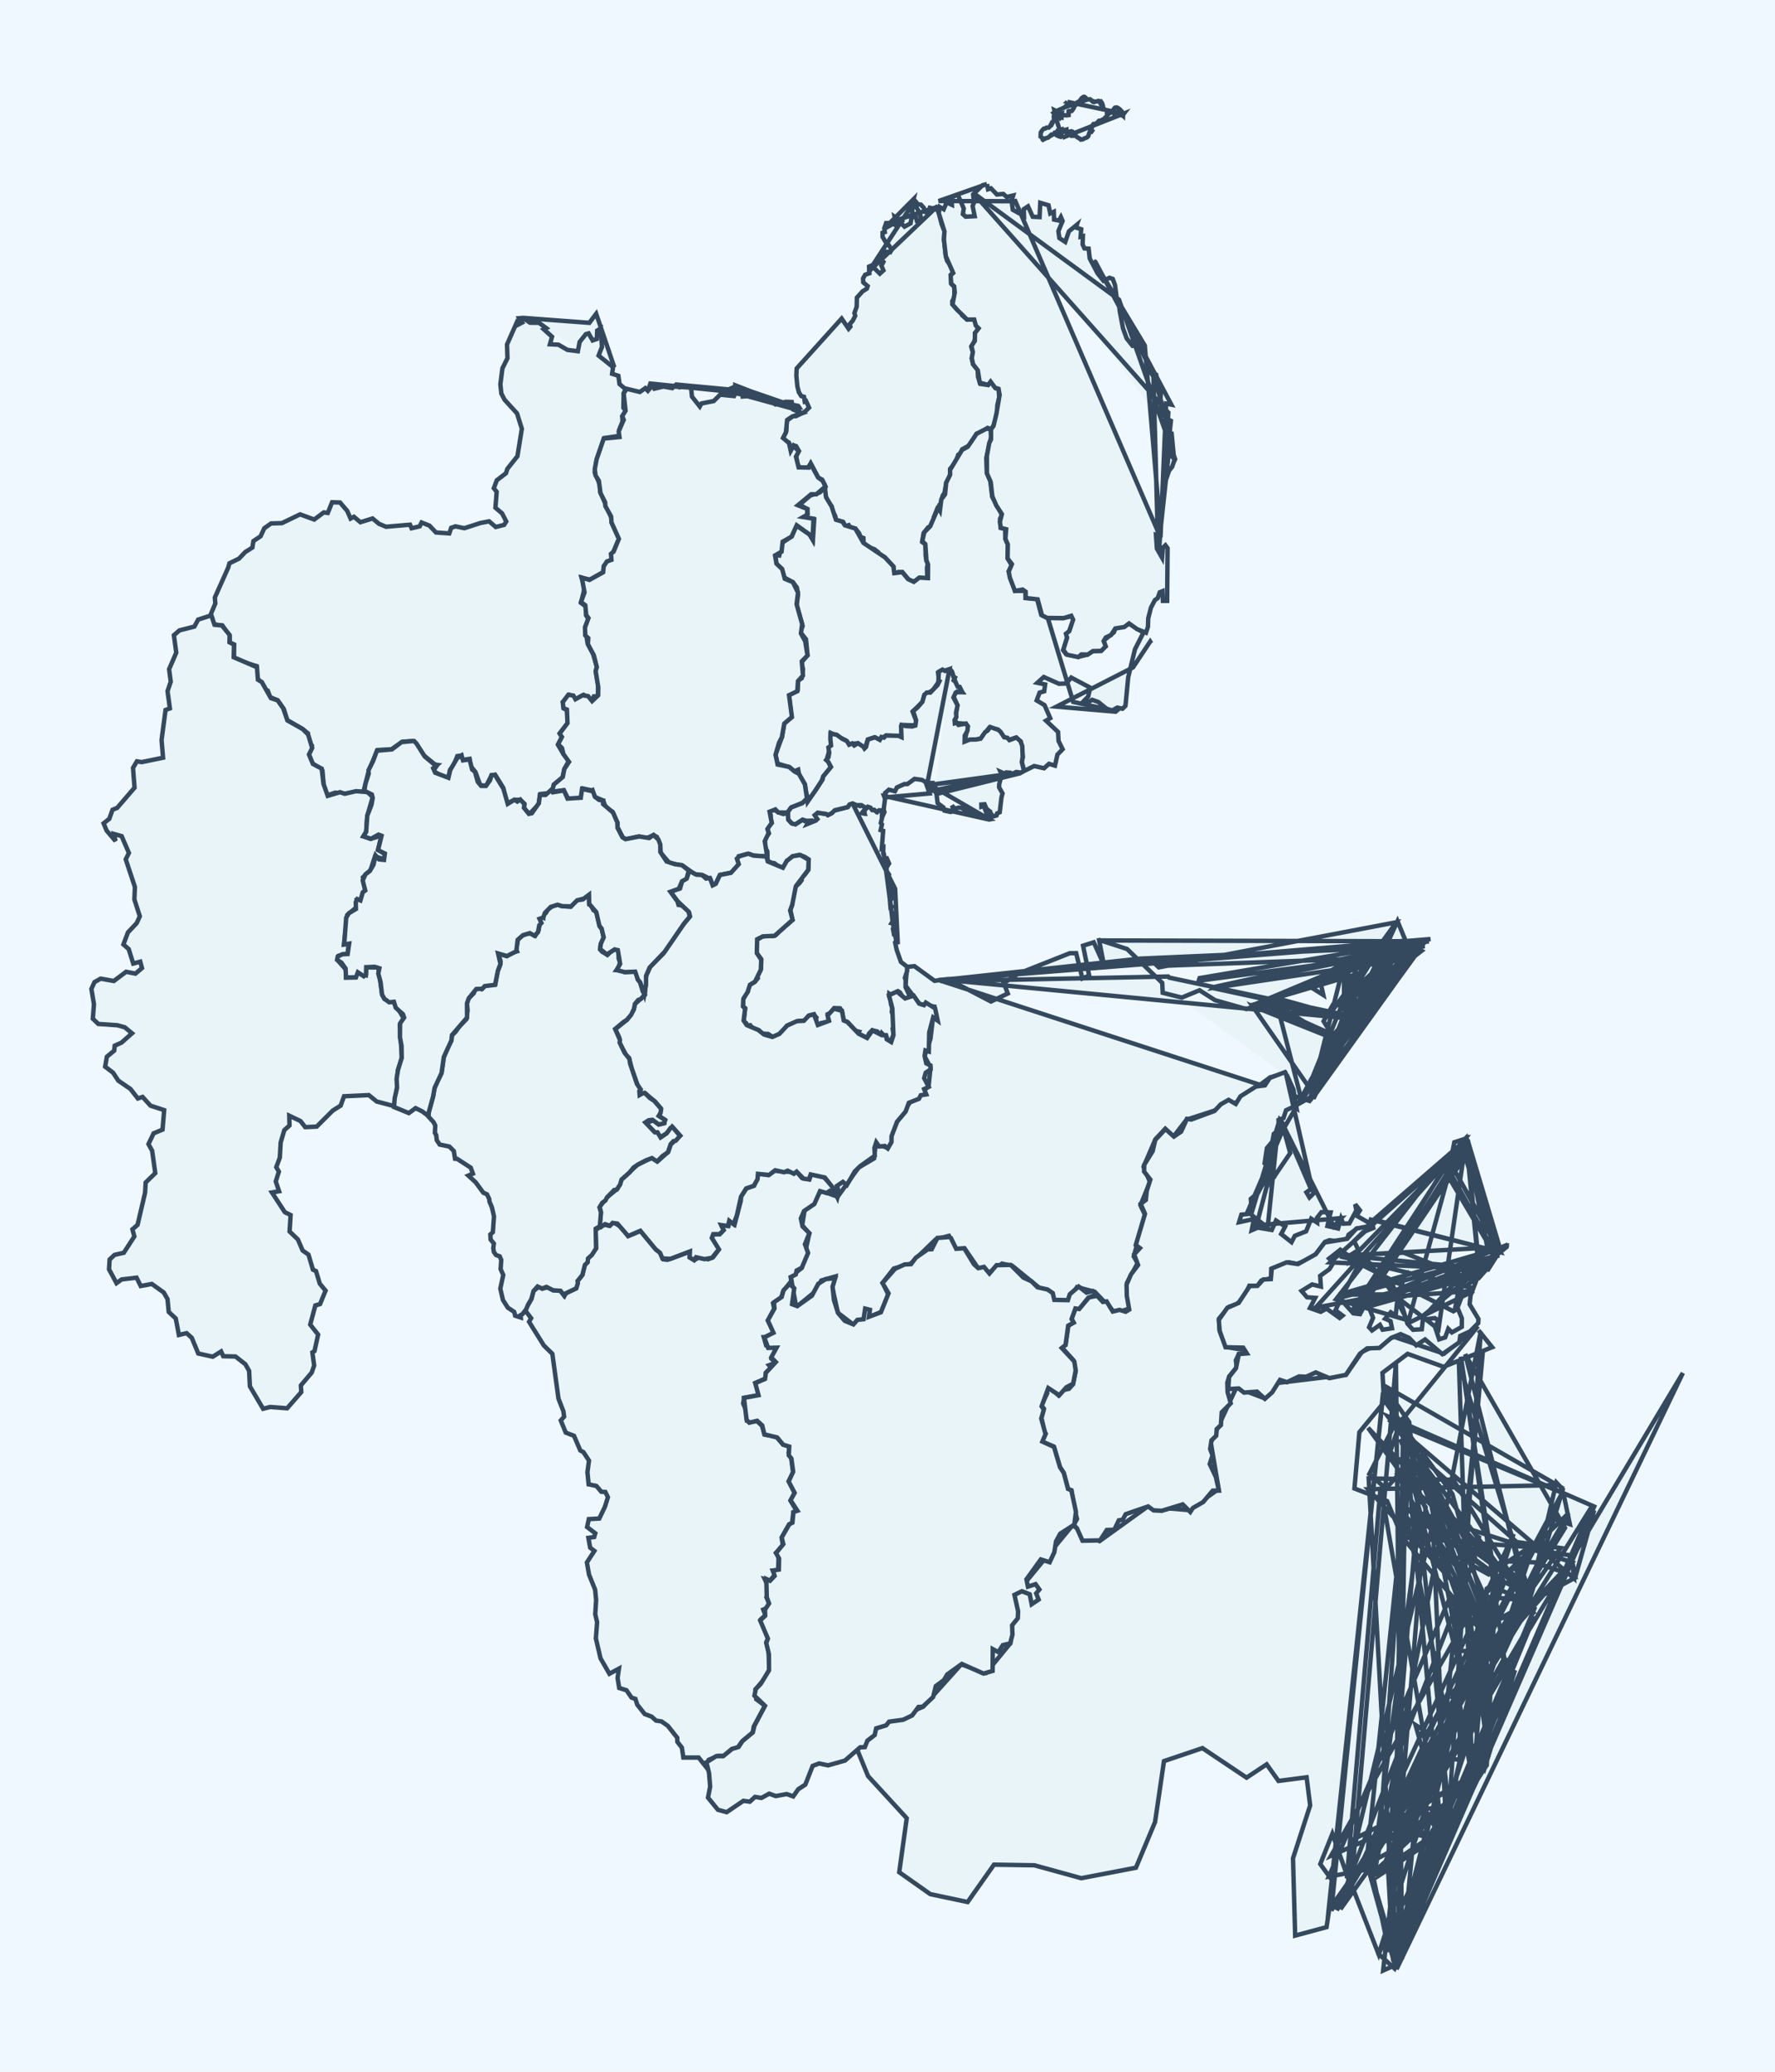 <?xml version='1.0' encoding='utf-8'?>
<svg xmlns="http://www.w3.org/2000/svg" viewBox="0 0 600 700">
  <defs>
    <style>
      .city-area {
        fill: #e8f4f8;
        stroke: #34495e;
        stroke-width: 1.5;
        cursor: pointer;
        transition: fill 0.2s;
      }
      .city-area:hover {
        fill: #a8d5ea;
        stroke: #2c3e50;
        stroke-width: 2;
      }
      .city-label {
        font-size: 12px;
        fill: #2c3e50;
        pointer-events: none;
        text-anchor: middle;
      }
    </style>
  </defs>
  <rect width="600" height="700" fill="#f0f8ff" />
  
  
  <g id="city-44201" class="city-group">
    <path class="city-area" d="M 371.26,317.48 L 380.99,320.65 L 392.87,332.1 L 393.03,335.44 L 399.48,337.06 L 405.48,334.59 L 410.74,337.95 L 421.36,340.95 L 441.61,332.59 L 447.32,336.19 L 446.01,330.22 L 455.22,324.83 L 459.81,324.97 L 460.1,328.57 L 454.55,339.77 L 450.54,339.52 L 447.41,345.06 L 449.66,348.69 L 447.85,356.8 L 443.24,364.64 L 446.5,365.88 L 443.3,370.56 L 438.13,373.46 L 434.53,362.59 L 429.38,364.0 L 416.92,373.16 L 401.1,378.3 L 396.65,384.06 L 393.87,381.41 L 390.55,384.94 L 386.56,394.23 L 388.72,399.39 L 385.5,407.23 L 387.06,410.55 L 383.24,424.53 L 384.55,426.78 L 380.99,433.37 L 381.8,442.13 L 376.96,443.62 L 370.05,436.47 L 364.06,434.88 L 361.0,439.46 L 356.41,439.3 L 342.21,427.71 L 338.71,426.95 L 334.2,430.07 L 330.65,428.52 L 326.11,421.89 L 323.21,422.19 L 320.78,417.56 L 316.32,418.74 L 307.76,427.04 L 302.12,428.61 L 298.37,433.42 L 300.25,437.39 L 297.86,443.29 L 288.4,447.53 L 283.23,443.56 L 281.34,434.94 L 282.32,431.3 L 277.64,432.65 L 276.03,436.02 L 269.15,441.64 L 267.31,431.38 L 271.0,428.42 L 273.57,416.75 L 271.16,413.98 L 271.95,409.07 L 277.59,402.35 L 283.15,404.35 L 290.19,394.52 L 295.47,391.4 L 296.04,386.23 L 299.72,387.77 L 303.21,379.02 L 307.6,372.42 L 313.89,367.06 L 314.54,360.66 L 312.53,356.87 L 314.52,351.04 L 315.82,340.11 L 310.77,339.24 L 306.07,332.99 L 306.62,326.68 L 309.11,326.45 L 315.92,331.4 L 320.39,330.8 L 334.97,338.39 L 340.67,335.68 L 339.3,332.17 L 344.32,328.92 L 361.65,322.06 L 363.77,322.05 L 365.88,330.6 L 368.17,329.62 L 366.1,319.54 L 369.72,318.38 L 373.13,325.94 L 371.55,317.76 L 481.29,318.05 L 476.99,323.2 L 473.67,319.06 L 481.09,317.94 L 456.02,343.18 L 395.2,330.31 L 394.88,329.94 L 317.92,331.52 L 318.71,331.16 L 482.99,318.11 L 481.6,317.93 L 409.39,333.7 L 449.7,342.42 L 472.01,311.61 L 391.7,326.85 L 391.21,326.39 L 476.87,323.28 L 479.8,321.44 L 405.2,331.37 L 405.49,330.48 L 483.55,317.28 L 317.25,331.11 L 442.64,371.99 L 476.55,323.91 L 410.26,333.76 L 410.51,333.52 L 481.6,319.69 L 385.38,323.9 L 319.35,331.03 L 457.67,344.26 L 473.55,319.41 L 477.18,323.86 L 480.52,321.28 L 473.83,318.04 L 449.02,353.41 L 443.69,371.22 L 458.41,332.53 L 442.97,371.74 L 473.23,319.15 L 474.87,318.45 L 456.4,335.66 L 477.05,323.19 L 473.89,318.61 L 456.17,337.84 L 477.24,323.02 L 472.4,311.23 L 457.16,344.28 L 446.56,357.53 L 479.73,321.03 L 444.06,369.99 L 471.93,311.38 L 454.32,339.69 L 454.33,325.56 L 442.65,372.05 L 476.39,322.55 L 455.56,343.29 L 474.14,319.33 L 454.47,339.73 L 457.27,344.34 L 455.27,324.64 L 459.58,324.7 L 441.15,370.21 L 456.07,344.84 L 460.06,328.72 L 424.55,339.18 L 448.95,348.88 L 425.95,338.59 L 473.56,318.67 L 481.26,318.6 L 477.39,323.29 L 474.09,319.15 L 446.45,363.89 L 443.7,371.11 L 479.78,320.81 L 475.49,321.06 L 428.94,338.0 L 425.83,338.61 L 474.31,319.37 L 438.82,372.81 L 454.96,343.52 L 444.08,369.66 L 423.38,339.94 L 449.83,350.53 L 444.79,367.92 L 455.8,343.24 L 481.2,318.79 L 453.35,325.59 L 456.84,342.99 L 444.01,371.2 L 457.12,344.65 L 425.86,338.64 L 428.64,337.75 L 449.76,350.71 L 479.17,317.89 L 457.3,344.4 L 431.07,337.12 L 439.93,371.59 L 476.32,322.28 L 476.9,323.81 L 449.75,351.02 L 443.91,370.06" data-city-code="44201" data-city-name="大分市" />
  </g>
  <g id="city-44202" class="city-group">
    <path class="city-area" d="M 288.32,271.85 L 288.98,271.74 L 290.74,272.36 L 291.43,272.12 L 292.73,272.99 L 291.48,274.53 L 292.23,274.73 L 292.04,274.04 L 293.36,272.56 L 294.08,272.67 L 294.97,273.69 L 295.74,273.64 L 296.57,274.35 L 297.13,273.79 L 298.32,273.84 L 298.12,276.53 L 297.74,278.08 L 298.13,278.55 L 297.69,280.47 L 298.53,280.71 L 298.07,286.63 L 298.59,286.36 L 298.55,288.29 L 299.1,290.17 L 299.79,290.03 L 300.54,291.76 L 299.68,293.12 L 299.72,294.3 L 300.55,295.54 L 300.2,297.4 L 300.71,298.68 L 301.26,298.96 L 301.3,303.8 L 300.83,304.38 L 300.99,306.38 L 301.87,305.91 L 301.21,306.9 L 301.72,311.3 L 301.36,311.92 L 302.01,312.08 L 302.19,313.33 L 301.84,313.83 L 302.18,315.64 L 302.51,315.62 L 302.96,317.9 L 302.57,318.4 L 303.09,320.88 L 304.54,325.02 L 306.63,326.63 L 306.6,328.2 L 305.87,330.38 L 306.13,331.13 L 306.1,333.52 L 307.77,337.12 L 305.94,337.34 L 305.04,336.74 L 304.24,335.36 L 303.57,334.92 L 301.26,336.25 L 300.59,335.78 L 300.53,336.57 L 301.15,338.05 L 301.16,339.22 L 301.63,340.7 L 301.44,341.87 L 301.96,343.35 L 302.06,346.84 L 301.74,347.57 L 302.06,349.51 L 301.49,350.86 L 301.6,351.66 L 300.29,351.94 L 299.48,349.81 L 298.78,349.85 L 298.13,349.16 L 297.94,349.79 L 296.54,348.51 L 294.82,348.1 L 293.76,349.2 L 293.13,350.66 L 290.11,349.24 L 290.4,348.59 L 289.12,348.25 L 286.52,345.35 L 285.17,344.76 L 284.62,341.64 L 283.97,340.68 L 282.05,340.62 L 280.85,342.18 L 279.78,342.68 L 280.22,345.19 L 277.55,345.67 L 276.76,346.53 L 276.23,346.0 L 275.75,344.54 L 275.98,343.83 L 275.08,342.74 L 273.36,343.18 L 272.62,344.44 L 271.62,344.86 L 269.83,345.0 L 265.94,346.64 L 264.8,348.22 L 263.32,349.48 L 261.22,350.39 L 259.65,349.35 L 257.6,349.25 L 256.51,348.09 L 254.29,347.3 L 253.6,346.4 L 252.45,346.5 L 252.24,345.73 L 251.39,345.0 L 251.88,340.61 L 251.13,340.0 L 251.19,337.7 L 252.06,335.91 L 252.78,335.01 L 252.88,333.81 L 253.47,332.76 L 255.17,331.72 L 256.18,330.5 L 256.01,329.76 L 257.25,327.27 L 257.3,324.05 L 255.86,322.12 L 255.6,319.33 L 255.94,317.36 L 256.98,316.89 L 257.35,316.18 L 257.96,316.39 L 259.5,316.08 L 261.09,316.29 L 262.21,315.95 L 263.92,314.25 L 267.88,310.85 L 267.17,307.44 L 267.83,305.54 L 267.63,303.62 L 268.17,303.1 L 268.89,299.62 L 270.31,298.33 L 271.0,297.35 L 270.89,296.64 L 272.29,295.21 L 273.21,293.91 L 273.3,290.33 L 271.97,289.49 L 270.12,288.84 L 267.85,289.39 L 266.74,290.5 L 266.05,290.78 L 264.99,292.9 L 263.52,293.07 L 261.76,291.65 L 260.71,291.49 L 259.45,290.81 L 259.37,287.62 L 258.64,286.37 L 258.53,284.06 L 258.95,282.93 L 259.92,281.58 L 259.41,280.1 L 260.03,278.79 L 260.87,278.04 L 260.49,276.57 L 260.52,275.42 L 259.98,274.83 L 260.24,274.12 L 261.75,273.56 L 263.08,274.48 L 264.81,275.04 L 266.24,274.56 L 266.47,276.92 L 267.53,278.13 L 269.04,278.43 L 271.34,276.93 L 271.96,277.39 L 272.87,276.93 L 273.6,277.17 L 272.99,278.33 L 275.61,277.27 L 276.22,276.78 L 275.47,275.91 L 275.41,275.16 L 276.43,274.58 L 279.53,275.08 L 279.8,275.38 L 281.2,274.71 L 281.93,273.89 L 286.56,272.69 L 287.24,271.73 L 288.26,271.62 L 302.58,300.3 L 303.49,319.02 L 302.26,314.93 L 298.72,288.06 L 302.35,315.43 L 302.09,314.19 L 301.7,307.95" data-city-code="44202" data-city-name="別府市" />
  </g>
  <g id="city-44203" class="city-group">
    <path class="city-area" d="M 176.87,107.43 L 179.14,109.03 L 182.19,109.07 L 184.64,110.85 L 183.81,111.27 L 186.61,113.77 L 185.89,116.33 L 188.79,116.47 L 191.81,118.22 L 195.33,118.67 L 195.94,115.53 L 198.03,112.91 L 198.97,112.65 L 200.32,115.02 L 201.75,114.53 L 201.87,111.71 L 203.13,110.93 L 203.48,117.22 L 202.34,120.13 L 207.23,124.05 L 206.91,126.29 L 209.03,126.98 L 209.42,129.78 L 211.48,131.49 L 210.83,132.86 L 210.72,137.81 L 211.56,138.8 L 210.35,140.77 L 210.43,142.43 L 209.3,145.22 L 209.51,147.24 L 204.24,148.01 L 201.76,155.08 L 201.02,159.58 L 202.8,163.83 L 202.88,166.16 L 206.68,175.02 L 206.73,176.55 L 209.23,182.0 L 207.24,186.7 L 206.66,189.18 L 204.2,191.13 L 203.88,193.34 L 199.42,195.85 L 196.6,195.23 L 197.65,198.56 L 196.39,203.7 L 198.1,204.94 L 198.16,207.99 L 198.87,209.11 L 197.79,211.95 L 198.64,217.45 L 200.47,220.92 L 201.75,225.34 L 201.37,226.83 L 202.16,231.38 L 202.17,235.18 L 200.73,235.31 L 200.23,236.74 L 197.28,234.78 L 194.62,236.23 L 192.46,234.84 L 190.25,237.19 L 190.61,239.37 L 191.72,240.05 L 191.83,244.43 L 189.24,247.74 L 189.94,249.01 L 188.66,251.74 L 190.46,254.79 L 192.65,256.39 L 190.76,259.87 L 190.1,262.84 L 187.21,265.1 L 186.97,266.59 L 185.45,268.0 L 182.7,268.28 L 182.02,271.81 L 178.93,275.06 L 177.12,273.03 L 177.19,271.5 L 175.74,270.23 L 173.81,270.25 L 171.61,271.45 L 170.69,269.71 L 170.12,266.2 L 167.4,261.82 L 166.1,262.07 L 164.37,265.47 L 162.33,265.31 L 160.78,260.99 L 159.01,258.69 L 158.72,256.41 L 156.27,256.79 L 156.0,255.27 L 154.58,255.47 L 153.47,258.32 L 152.11,260.14 L 151.57,262.76 L 149.86,262.65 L 146.48,260.44 L 147.6,258.77 L 143.32,255.29 L 139.97,250.4 L 136.13,250.59 L 132.33,253.16 L 127.58,253.43 L 124.63,260.49 L 122.86,267.5 L 116.25,268.18 L 113.32,267.81 L 110.51,268.78 L 109.38,265.04 L 109.0,260.44 L 105.57,257.87 L 104.44,255.04 L 105.43,251.92 L 104.06,250.03 L 104.09,247.77 L 102.28,246.32 L 97.07,243.3 L 95.97,239.64 L 93.87,236.62 L 91.31,235.54 L 90.52,233.37 L 89.38,232.81 L 86.87,228.78 L 86.78,225.07 L 80.87,223.29 L 79.05,222.24 L 79.1,217.74 L 77.68,217.12 L 77.6,214.97 L 75.19,211.34 L 72.27,210.98 L 71.31,207.39 L 72.78,203.91 L 72.63,201.87 L 77.13,191.8 L 77.55,190.33 L 80.81,188.73 L 82.89,186.53 L 85.31,185.01 L 85.66,182.81 L 88.08,181.2 L 89.34,178.48 L 91.63,176.86 L 95.3,176.75 L 101.44,173.79 L 106.22,175.54 L 109.45,173.13 L 110.8,173.31 L 112.26,169.7 L 114.95,169.79 L 117.38,172.63 L 118.5,175.21 L 119.64,174.61 L 121.83,176.44 L 125.94,175.18 L 128.11,176.99 L 130.49,177.98 L 138.59,177.28 L 139.13,178.49 L 141.88,177.83 L 142.51,176.54 L 145.17,177.6 L 147.37,179.91 L 151.86,180.23 L 152.52,178.33 L 153.95,177.84 L 156.97,178.47 L 162.39,176.71 L 165.33,176.14 L 167.58,178.06 L 170.41,177.34 L 171.13,176.2 L 169.71,173.45 L 167.47,171.55 L 167.89,166.18 L 166.92,164.97 L 167.93,162.27 L 171.03,159.9 L 171.5,158.41 L 174.9,154.15 L 176.4,144.88 L 174.77,139.67 L 170.55,135.06 L 169.47,132.97 L 169.14,129.85 L 169.84,124.43 L 171.53,121.04 L 171.39,116.38 L 175.14,107.91 L 175.09,109.72 L 176.5,108.98 L 175.55,107.51 L 176.83,107.4 L 199.21,109.08 L 201.53,106.01 L 207.66,124.12" data-city-code="44203" data-city-name="中津市" />
  </g>
  <g id="city-44204" class="city-group">
    <path class="city-area" d="M 71.42,207.91 L 72.51,211.09 L 75.02,211.34 L 77.63,214.56 L 77.57,217.02 L 79.11,217.81 L 79.0,222.07 L 86.86,225.45 L 87.18,229.66 L 88.49,230.43 L 91.56,235.88 L 93.83,236.62 L 95.74,239.32 L 97.14,243.42 L 102.36,246.37 L 104.14,248.16 L 105.53,252.71 L 104.44,254.94 L 105.77,258.12 L 108.75,259.71 L 109.35,264.85 L 110.78,268.9 L 114.94,267.66 L 116.53,268.19 L 120.37,267.32 L 124.22,267.63 L 126.0,269.3 L 124.14,275.67 L 123.78,281.02 L 122.88,282.51 L 125.22,283.44 L 128.95,282.34 L 127.8,287.02 L 130.12,288.67 L 130.1,290.38 L 126.75,289.36 L 125.24,294.01 L 122.69,296.41 L 123.41,300.67 L 121.95,304.2 L 120.53,304.13 L 120.45,306.59 L 117.37,309.17 L 116.25,319.11 L 117.9,318.86 L 117.53,322.09 L 114.45,322.96 L 114.11,324.41 L 116.9,327.59 L 116.98,330.27 L 120.22,330.27 L 120.86,328.66 L 123.64,329.49 L 123.77,326.84 L 127.87,326.9 L 129.19,336.12 L 129.99,337.54 L 133.35,338.83 L 136.48,344.11 L 135.14,346.29 L 135.85,357.37 L 134.52,361.54 L 134.16,367.7 L 133.18,373.73 L 127.33,372.17 L 124.66,370.01 L 116.3,370.4 L 115.15,373.56 L 112.48,375.24 L 107.05,380.66 L 103.17,380.83 L 101.59,378.79 L 97.78,376.97 L 97.86,380.28 L 96.11,381.84 L 94.88,385.98 L 94.58,391.15 L 93.39,394.36 L 94.27,395.87 L 93.22,399.18 L 94.34,402.49 L 91.92,402.9 L 96.27,409.56 L 98.23,410.53 L 97.89,416.09 L 100.7,418.79 L 102.3,422.52 L 104.28,423.91 L 105.78,428.98 L 106.81,429.46 L 108.1,433.72 L 110.05,436.08 L 108.19,440.61 L 106.6,441.07 L 104.86,447.54 L 107.53,450.92 L 106.31,456.5 L 105.59,456.95 L 106.2,461.38 L 105.36,463.77 L 101.7,468.1 L 101.84,470.35 L 97.06,475.83 L 91.28,475.39 L 88.94,475.99 L 84.47,468.41 L 84.21,463.19 L 82.94,460.95 L 79.61,458.33 L 75.47,458.24 L 74.74,456.63 L 71.92,458.4 L 67.02,457.32 L 64.83,452.02 L 63.06,450.44 L 60.47,451.05 L 59.41,445.49 L 57.04,443.27 L 56.62,438.92 L 55.35,436.7 L 51.33,433.82 L 47.57,434.51 L 46.16,431.7 L 41.11,432.29 L 39.38,433.55 L 36.85,428.86 L 37.06,425.55 L 38.72,423.99 L 41.85,423.28 L 45.41,417.77 L 44.76,415.37 L 46.5,413.84 L 49.04,402.99 L 49.24,399.53 L 52.49,396.38 L 51.43,388.83 L 50.19,386.56 L 51.92,382.93 L 54.94,381.67 L 55.49,375.09 L 50.86,373.57 L 48.2,370.63 L 46.6,371.15 L 44.09,367.93 L 40.01,365.14 L 38.21,362.43 L 35.54,360.41 L 36.12,357.04 L 38.62,354.97 L 38.77,353.31 L 41.08,352.28 L 44.63,349.12 L 42.17,347.1 L 39.67,346.41 L 33.23,345.97 L 31.38,344.2 L 31.76,339.29 L 30.89,334.15 L 31.94,331.83 L 34.03,330.66 L 38.48,331.46 L 42.63,328.34 L 45.78,328.96 L 47.99,327.09 L 47.41,324.93 L 45.03,325.56 L 43.51,320.68 L 41.72,319.11 L 43.25,315.03 L 46.19,311.93 L 47.26,309.6 L 45.43,303.91 L 45.6,299.69 L 42.5,290.35 L 43.57,288.2 L 41.12,282.51 L 38.52,281.77 L 39.05,284.17 L 36.04,280.64 L 35.02,278.19 L 36.96,276.65 L 38.03,273.6 L 39.61,272.96 L 45.48,266.15 L 44.96,259.46 L 46.28,257.24 L 47.91,257.5 L 55.12,256.01 L 54.61,250.03 L 55.96,239.88 L 57.43,239.35 L 56.63,233.5 L 57.72,230.34 L 57.16,226.11 L 59.58,220.52 L 58.78,214.62 L 60.68,212.98 L 65.72,211.7 L 66.97,209.35 L 71.42,207.91" data-city-code="44204" data-city-name="日田市" />
  </g>
  <g id="city-44205" class="city-group">
    <path class="city-area" d="M 499.78,449.46 L 504.39,455.19 L 487.97,461.81 L 475.82,457.43 L 467.32,463.85 L 467.84,473.79 L 459.51,483.91 L 457.84,502.92 L 468.88,507.17 L 474.34,520.2 L 482.73,515.42 L 491.32,528.1 L 500.09,518.87 L 497.36,528.73 L 503.23,531.96 L 516.3,523.27 L 531.07,525.55 L 532.47,532.56 L 519.77,528.24 L 515.89,536.08 L 512.04,529.66 L 502.54,536.8 L 502.15,548.89 L 494.53,538.66 L 492.87,557.87 L 500.03,557.73 L 498.89,565.75 L 489.4,572.77 L 482.5,585.38 L 478.49,582.82 L 483.98,602.69 L 485.05,593.59 L 493.44,594.6 L 493.43,586.19 L 502.7,593.77 L 488.09,610.32 L 477.18,611.99 L 473.45,623.5 L 465.88,617.22 L 457.2,621.62 L 456.36,636.52 L 450.38,619.6 L 446.29,629.82 L 450.71,635.89 L 448.41,651.14 L 437.8,654.0 L 437.07,627.88 L 442.87,610.01 L 441.67,600.51 L 432.17,601.74 L 428.17,596.13 L 421.38,600.63 L 406.46,590.65 L 393.46,595.04 L 390.44,615.62 L 383.97,631.06 L 365.51,634.6 L 349.67,630.24 L 335.99,630.03 L 327.09,642.65 L 314.46,639.98 L 303.96,632.58 L 306.5,614.33 L 293.43,600.1 L 289.76,591.17 L 296.9,583.32 L 312.07,576.63 L 324.91,562.35 L 333.32,565.23 L 341.56,555.17 L 342.89,539.16 L 362.51,515.39 L 371.68,520.7 L 387.92,509.03 L 401.88,510.23 L 411.94,503.11 L 409.29,487.4 L 417.91,468.83 L 427.31,472.39 L 431.6,467.31 L 455.01,464.47 L 460.37,456.78 L 471.17,451.67 L 488.12,457.38 L 499.59,448.12 L 473.26,480.58 L 469.33,492.31 L 476.61,493.76 L 468.5,502.96 L 462.86,498.04 L 471.65,480.9 L 528.48,504.57 L 530.66,515.0 L 524.31,512.98 L 462.76,627.27 L 469.54,659.52 L 481.92,509.27 L 462.43,482.41 L 517.11,540.33 L 528.27,503.21 L 526.1,500.92 L 517.02,539.51 L 507.84,559.51 L 480.66,493.88 L 468.99,630.22 L 470.43,627.65 L 471.76,665.24 L 462.66,499.54 L 491.25,499.97 L 518.75,545.45 L 469.1,478.55 L 538.88,509.03 L 471.41,665.12 L 466.04,660.22 L 490.94,608.32 L 471.39,663.12 L 538.48,508.35 L 462.66,630.51 L 472.48,663.58 L 474.85,509.38 L 508.47,534.72 L 471.56,627.01 L 473.42,624.53 L 505.11,538.61 L 478.56,614.72 L 568.86,463.89 L 472.07,665.36 L 487.39,622.04 L 474.38,478.6 L 470.86,662.11 L 518.69,546.16 L 473.04,623.99 L 465.12,628.22 L 453.12,645.07 L 511.64,518.29 L 466.01,660.29 L 456.78,636.65 L 471.87,460.61 L 473.95,661.92 L 478.16,617.03 L 483.48,612.96 L 470.96,662.68 L 469.13,630.29 L 502.56,549.12 L 471.81,627.13 L 467.54,665.8 L 472.1,663.77 L 538.87,510.29 L 532.43,533.08 L 502.18,549.46 L 475.4,512.45 L 475.5,491.39 L 466.22,623.6 L 477.85,614.62 L 449.91,627.04 L 496.7,545.28 L 503.16,593.29 L 470.93,661.87 L 463.16,633.65 L 490.71,608.55 L 484.16,618.61 L 471.65,664.96 L 469.3,630.6 L 474.73,622.05 L 502.56,596.45 L 505.6,535.32 L 493.8,458.36 L 508.47,560.29 L 469.28,630.38 L 449.18,634.06 L 490.12,539.77 L 501.58,559.08 L 487.33,621.72 L 476.81,619.43 L 501.51,598.14 L 480.93,609.99 L 485.99,618.95 L 464.46,633.55 L 500.53,449.87 L 489.63,614.63 L 502.58,546.96 L 462.45,503.18 L 526.4,501.77 L 467.68,468.06 L 476.36,480.53 L 489.53,609.63 L 486.27,619.73 L 467.66,617.59 L 501.9,597.33 L 502.82,543.41 L 467.09,619.75 L 530.25,511.25 L 502.44,538.14 L 471.06,664.49 L 518.92,542.87 L 488.76,614.39 L 478.07,616.69 L 502.71,548.08 L 502.17,596.98 L 488.81,617.81 L 484.33,514.86 L 455.27,634.63 L 466.68,502.38 L 487.21,619.77 L 466.19,633.65 L 493.17,574.18 L 497.68,601.64 L 493.16,460.53 L 517.35,539.6 L 471.93,497.55 L 480.04,512.37 L 463.78,633.52 L 497.94,601.5 L 502.61,546.59 L 490.94,504.75 L 467.31,472.35 L 450.04,645.49 L 504.08,558.89 L 467.96,469.22 L 505.19,558.0 L 516.6,535.72 L 461.63,631.97 L 475.94,494.91 L 502.05,596.76 L 512.12,564.27 L 471.34,663.48 L 518.12,522.83 L 474.03,519.45 L 508.9,560.73 L 449.1,645.47 L 467.64,470.32 L 498.56,526.26 L 451.88,645.43 L 503.77,558.32 L 474.57,479.39 L 470.36,480.47 L 532.03,533.28 L 531.51,527.45 L 517.96,541.72 L 505.04,536.33 L 501.92,548.66 L 517.49,543.52 L 500.57,559.79 L 506.37,533.46 L 516.67,538.59 L 527.52,523.04 L 512.7,521.02 L 473.41,486.32 L 500.05,560.49 L 516.27,540.65 L 495.29,457.57 L 529.01,516.26 L 491.96,575.77 L 508.21,533.19 L 490.63,574.16 L 528.39,503.81 L 495.29,569.3 L 480.95,493.2 L 501.94,539.46 L 516.17,540.8 L 492.6,575.55 L 507.72,533.6 L 474.95,509.45 L 516.64,535.04 L 493.46,585.87 L 492.8,548.8 L 501.28,456.37 L 488.75,579.37 L 474.89,509.6 L 531.47,527.89 L 504.62,558.46 L 481.66,512.0 L 517.14,537.9 L 488.68,512.97 L 502.72,548.66 L 493.3,585.84 L 520.32,527.94 L 507.86,527.52" data-city-code="44205" data-city-name="佐伯市" />
  </g>
  <g id="city-44206" class="city-group">
    <path class="city-area" d="M 434.94,363.12 L 437.22,368.14 L 438.28,374.47 L 437.42,373.87 L 434.73,375.12 L 433.86,377.78 L 432.18,378.4 L 432.27,381.84 L 430.58,383.11 L 430.1,385.71 L 428.25,387.92 L 427.48,393.03 L 429.04,394.01 L 430.42,390.72 L 429.69,396.53 L 430.39,397.67 L 427.76,398.72 L 424.87,403.33 L 422.81,405.07 L 422.98,407.45 L 421.62,410.22 L 419.62,410.4 L 418.84,412.95 L 423.87,411.87 L 423.1,415.68 L 425.17,414.78 L 429.89,415.58 L 431.33,412.39 L 434.44,414.39 L 433.07,416.94 L 436.57,419.7 L 437.69,417.55 L 441.5,416.04 L 443.22,411.77 L 445.22,413.08 L 445.16,411.5 L 446.69,409.55 L 449.78,409.65 L 448.71,414.24 L 452.31,415.08 L 453.31,411.67 L 454.08,413.45 L 456.11,413.36 L 458.48,408.99 L 458.09,406.9 L 459.7,408.95 L 458.54,410.75 L 463.39,413.51 L 461.12,415.02 L 458.84,415.01 L 455.85,417.18 L 455.36,418.54 L 452.44,419.46 L 449.39,419.04 L 447.96,419.58 L 444.76,423.77 L 442.29,425.6 L 438.35,427.04 L 435.72,426.5 L 429.72,428.72 L 429.72,431.85 L 426.33,432.68 L 425.04,434.47 L 422.31,434.42 L 421.06,437.12 L 418.26,440.66 L 415.43,441.54 L 412.03,445.56 L 412.25,449.51 L 414.36,455.1 L 419.38,455.94 L 421.49,455.76 L 421.57,457.24 L 418.72,457.56 L 417.75,459.64 L 418.06,461.95 L 415.52,465.04 L 414.86,467.15 L 414.96,470.35 L 416.03,474.13 L 412.98,477.18 L 412.7,481.51 L 411.29,482.84 L 411.11,485.11 L 409.51,486.66 L 409.07,489.59 L 409.87,491.75 L 408.92,494.65 L 411.0,499.04 L 412.01,503.64 L 409.93,503.66 L 406.68,507.52 L 403.23,509.51 L 402.35,510.85 L 399.79,508.3 L 392.72,510.46 L 389.94,510.32 L 388.1,508.99 L 380.51,511.61 L 379.49,513.49 L 378.19,513.69 L 376.66,516.87 L 374.13,516.95 L 371.85,520.46 L 365.93,520.58 L 364.03,516.36 L 362.94,515.23 L 364.06,513.23 L 362.96,508.8 L 362.2,503.59 L 361.04,503.15 L 359.57,497.66 L 358.29,495.7 L 356.23,488.76 L 352.81,487.35 L 352.12,486.13 L 353.41,484.37 L 351.07,481.59 L 352.53,481.32 L 352.03,479.03 L 352.85,475.91 L 352.02,474.84 L 353.97,470.76 L 353.37,469.51 L 355.52,469.32 L 357.78,471.44 L 359.11,469.75 L 361.33,469.25 L 362.71,467.71 L 363.63,463.2 L 362.76,459.5 L 358.73,455.06 L 360.17,454.46 L 361.12,447.91 L 362.89,446.83 L 362.24,445.57 L 363.58,441.96 L 364.84,442.12 L 368.1,438.35 L 370.87,437.83 L 372.8,439.9 L 374.06,439.72 L 376.15,443.13 L 378.43,442.58 L 380.49,443.21 L 381.71,442.48 L 380.89,437.86 L 380.81,434.05 L 382.3,430.6 L 384.7,427.42 L 383.37,423.84 L 385.32,421.71 L 383.93,420.64 L 387.04,410.12 L 385.58,406.76 L 387.32,405.44 L 387.64,402.35 L 388.85,398.55 L 386.74,395.85 L 386.78,393.56 L 389.62,388.98 L 390.51,385.16 L 393.97,381.47 L 396.81,384.02 L 399.26,382.35 L 401.21,378.04 L 402.68,378.27 L 410.52,375.38 L 412.65,373.13 L 415.3,371.62 L 417.72,373.0 L 419.32,370.41 L 424.58,367.1 L 427.58,366.72 L 429.22,364.21 L 434.33,362.27 L 434.71,362.9 L 443.62,401.89 L 444.06,403.19 L 442.64,404.6 L 441.6,402.86 L 443.15,401.75 L 434.1,380.75 L 433.53,380.22 L 436.14,389.58 L 429.98,398.63 L 431.21,383.56 L 431.77,383.04 L 428.5,414.81 L 422.91,410.37 L 432.56,378.3 L 434.28,380.26 L 421.29,410.44 L 429.98,394.15 L 424.72,414.03 L 453.4,411.57 L 450.82,414.36 L 433.79,380.28 L 434.49,380.34 L 437.95,374.44" data-city-code="44206" data-city-name="臼杵市" />
  </g>
  <g id="city-44207" class="city-group">
    <path class="city-area" d="M 463.59,411.96 L 464.22,414.91 L 460.81,416.29 L 457.72,419.31 L 459.18,422.37 L 455.97,424.38 L 453.07,422.26 L 449.28,425.23 L 450.71,426.65 L 449.41,428.8 L 446.25,431.09 L 446.5,434.7 L 443.53,433.99 L 439.96,436.18 L 441.8,438.31 L 444.58,438.52 L 442.8,441.96 L 446.42,443.23 L 448.44,442.16 L 452.83,445.31 L 453.83,444.5 L 451.41,442.72 L 453.19,439.0 L 457.45,443.74 L 459.72,444.02 L 461.66,440.34 L 463.27,439.71 L 463.0,442.39 L 464.14,445.26 L 462.79,448.45 L 463.77,449.53 L 466.45,447.64 L 467.35,449.27 L 470.54,448.8 L 470.04,446.38 L 468.22,445.57 L 470.11,443.39 L 471.77,444.57 L 472.5,437.6 L 470.46,433.81 L 474.86,430.76 L 473.25,436.07 L 473.65,440.39 L 475.75,447.23 L 477.65,449.3 L 480.61,449.12 L 480.97,445.88 L 485.0,445.36 L 486.24,446.16 L 485.1,448.39 L 486.47,452.53 L 488.51,451.88 L 489.56,448.98 L 490.77,450.2 L 494.12,448.32 L 494.15,445.45 L 492.67,441.83 L 493.99,438.39 L 494.0,434.18 L 496.07,434.23 L 499.64,431.07 L 497.09,437.71 L 496.78,440.7 L 499.76,445.66 L 499.69,447.03 L 496.86,449.88 L 493.61,451.37 L 493.3,453.53 L 487.56,457.54 L 481.72,452.57 L 478.71,454.55 L 476.32,452.05 L 473.44,450.77 L 470.29,452.03 L 466.29,455.44 L 462.11,455.59 L 459.71,457.38 L 454.94,464.54 L 449.38,465.64 L 444.73,463.71 L 441.55,465.17 L 439.11,465.06 L 435.06,467.0 L 432.68,466.23 L 430.02,470.45 L 427.58,472.62 L 424.9,470.2 L 420.5,470.52 L 418.71,469.13 L 415.17,469.35 L 415.46,465.25 L 417.79,462.29 L 418.75,457.51 L 421.47,457.29 L 420.24,455.34 L 414.27,455.2 L 412.29,449.72 L 411.99,445.96 L 414.85,441.89 L 418.69,440.23 L 422.46,434.52 L 425.05,434.47 L 427.03,432.31 L 429.58,432.18 L 429.89,428.59 L 434.89,426.53 L 438.75,427.11 L 444.76,423.78 L 447.76,419.81 L 455.36,418.58 L 458.52,415.1 L 462.57,414.33 L 463.36,412.07 L 503.01,422.02 L 505.24,424.64 L 504.32,426.77 L 501.03,428.84 L 500.26,423.13 L 502.83,421.79 L 495.57,384.96 L 493.21,388.6 L 490.96,389.14 L 491.6,385.95 L 495.37,384.74 L 490.73,391.32 L 489.32,394.56 L 487.42,392.93 L 490.33,391.02 L 456.3,425.79 L 456.36,425.37 L 491.27,443.05 L 491.74,442.78 L 493.42,433.86 L 498.43,435.42 L 453.49,424.64 L 453.43,424.28 L 502.97,421.57 L 502.76,421.46 L 481.73,444.39 L 481.32,444.33 L 509.27,421.32 L 509.3,420.98 L 452.53,437.44 L 470.97,437.33 L 486.26,449.1 L 495.48,385.55 L 444.49,442.07 L 444.4,441.91 L 496.49,431.95 L 474.5,423.26 L 453.75,424.16 L 499.78,428.52 L 499.98,428.23 L 495.8,384.84 L 464.38,412.09 L 507.15,423.08 L 489.57,391.68 L 506.93,422.96 L 509.71,420.51 L 461.59,440.07 L 496.43,384.95 L 449.66,426.53 L 503.02,428.97 L 506.02,424.21 L 453.32,438.4 L 460.96,424.24 L 470.87,436.97 L 476.2,446.97 L 498.19,436.18 L 462.41,438.66 L 501.76,428.86 L 504.21,426.95 L 499.52,432.21 L 505.4,424.2 L 487.02,393.19 L 491.67,389.57 L 476.16,446.17 L 451.62,438.99 L 486.9,393.69 L 495.11,390.11 L 507.35,422.86 L 496.05,385.03 L 505.94,424.04 L 495.02,390.07 L 462.41,438.59 L 495.32,389.95 L 506.08,424.41 L 456.94,443.06 L 500.08,430.83 L 495.55,384.99 L 489.36,394.64 L 505.84,424.31 L 495.31,384.74 L 486.69,394.24 L 495.65,385.13 L 491.86,389.42 L 456.91,443.05 L 495.67,390.54 L 490.5,390.83 L 458.69,443.23" data-city-code="44207" data-city-name="津久見市" />
  </g>
  <g id="city-44208" class="city-group">
    <path class="city-area" d="M 267.27,395.98 L 269.29,395.88 L 271.1,398.04 L 273.61,398.48 L 274.22,396.67 L 278.53,397.78 L 281.1,400.5 L 282.33,402.93 L 280.52,402.34 L 279.41,403.1 L 277.2,402.46 L 275.27,406.81 L 271.8,409.16 L 270.7,411.68 L 271.29,414.39 L 273.59,416.68 L 272.09,420.4 L 273.15,423.34 L 271.05,428.31 L 269.27,429.29 L 268.99,430.62 L 267.26,431.5 L 267.46,432.86 L 264.69,436.39 L 264.13,438.38 L 261.31,440.33 L 261.7,442.21 L 259.57,446.15 L 261.56,449.9 L 260.06,451.86 L 258.19,451.82 L 258.99,454.6 L 262.34,455.64 L 260.8,459.14 L 262.21,460.42 L 259.95,461.28 L 260.74,462.19 L 258.89,463.81 L 258.82,465.75 L 255.39,467.24 L 256.54,469.49 L 256.44,471.4 L 251.53,472.29 L 251.21,474.2 L 252.26,476.69 L 252.5,479.99 L 256.06,480.3 L 257.56,481.73 L 258.49,484.73 L 262.36,485.37 L 264.62,487.98 L 266.95,488.81 L 266.58,490.84 L 267.41,492.4 L 268.13,497.63 L 266.63,500.42 L 268.6,504.35 L 267.25,507.11 L 269.29,510.47 L 268.17,510.97 L 267.75,514.74 L 266.76,515.04 L 264.23,519.54 L 264.63,522.06 L 262.38,524.6 L 263.21,525.44 L 263.04,530.65 L 261.24,530.71 L 261.85,532.16 L 260.23,534.1 L 258.52,533.59 L 259.62,535.95 L 260.23,539.22 L 259.16,539.86 L 260.0,541.72 L 259.53,543.18 L 258.0,543.84 L 258.74,545.76 L 257.22,547.09 L 259.57,553.62 L 259.03,554.87 L 259.84,558.15 L 260.0,564.3 L 258.41,567.25 L 255.33,570.89 L 255.63,574.13 L 258.59,576.32 L 254.78,583.4 L 254.47,585.37 L 250.85,588.38 L 249.3,590.56 L 247.33,591.0 L 244.75,593.26 L 242.73,593.24 L 239.56,594.61 L 238.69,597.04 L 236.16,593.84 L 230.99,593.84 L 230.49,590.47 L 228.96,588.52 L 228.93,587.15 L 225.73,583.11 L 223.62,581.64 L 221.73,581.34 L 220.3,580.03 L 217.92,579.13 L 215.41,575.97 L 214.79,574.01 L 213.47,573.58 L 211.77,571.1 L 209.31,570.33 L 208.76,566.98 L 209.21,563.8 L 206.0,565.53 L 202.99,560.3 L 201.42,553.58 L 201.84,548.12 L 201.21,545.41 L 201.51,540.57 L 201.17,537.13 L 199.1,532.0 L 198.39,527.91 L 200.92,524.03 L 199.49,522.92 L 198.89,519.61 L 200.85,519.32 L 201.23,518.07 L 198.45,515.96 L 199.04,513.27 L 202.57,513.08 L 204.48,509.11 L 205.49,505.88 L 204.63,504.11 L 203.28,504.04 L 201.6,502.08 L 198.97,501.52 L 198.57,497.42 L 199.09,493.49 L 197.21,490.64 L 196.16,490.09 L 194.03,485.13 L 191.23,484.04 L 189.56,479.94 L 190.68,478.67 L 190.43,476.79 L 188.78,472.57 L 186.71,457.42 L 183.83,454.6 L 178.84,446.6 L 179.53,445.39 L 177.47,442.68 L 179.69,438.73 L 180.3,436.21 L 182.2,434.72 L 183.34,435.42 L 185.12,434.91 L 186.9,435.92 L 189.46,436.13 L 190.7,437.79 L 191.51,436.81 L 194.69,435.35 L 195.25,432.8 L 196.9,430.66 L 197.47,427.93 L 198.88,425.02 L 201.48,421.83 L 201.29,415.56 L 204.22,413.75 L 205.86,414.15 L 207.44,413.02 L 210.03,414.59 L 212.31,417.63 L 216.54,415.9 L 221.84,422.3 L 223.0,423.02 L 224.18,425.49 L 225.61,425.67 L 233.23,422.9 L 233.22,424.91 L 234.76,425.73 L 236.79,424.52 L 239.35,425.48 L 241.04,424.78 L 242.94,422.26 L 240.6,418.3 L 241.09,417.0 L 243.31,417.01 L 244.6,415.56 L 243.75,413.74 L 246.28,414.08 L 246.7,412.47 L 248.32,413.72 L 250.41,405.71 L 250.48,404.32 L 252.3,401.51 L 254.94,400.59 L 256.47,396.52 L 259.65,397.03 L 261.85,395.55 L 267.27,395.98" data-city-code="44208" data-city-name="竹田市" />
  </g>
  <g id="city-44209" class="city-group">
    <path class="city-area" d="M 308.87,67.31 L 310.25,69.0 L 311.28,69.13 L 312.29,70.23 L 312.82,71.65 L 313.6,71.98 L 314.3,70.19 L 316.52,70.67 L 317.29,71.71 L 318.29,75.71 L 319.25,78.08 L 319.1,81.07 L 319.71,86.6 L 320.13,88.09 L 321.32,89.72 L 322.27,92.03 L 321.38,92.86 L 321.56,95.9 L 322.56,96.92 L 322.64,100.47 L 321.89,101.76 L 321.94,102.76 L 323.55,104.63 L 325.1,105.1 L 325.28,106.56 L 326.9,107.98 L 329.07,107.8 L 329.87,109.07 L 330.65,111.65 L 329.55,112.61 L 329.65,114.1 L 329.3,115.46 L 328.31,117.18 L 328.9,119.09 L 328.48,121.07 L 328.94,123.07 L 330.49,124.81 L 330.6,127.31 L 331.36,129.71 L 334.0,130.07 L 334.91,128.92 L 336.6,131.18 L 337.53,131.25 L 337.77,134.16 L 337.1,137.09 L 337.17,138.63 L 336.47,142.22 L 335.53,144.49 L 334.79,144.94 L 333.87,144.59 L 332.33,145.81 L 330.07,146.6 L 328.69,149.04 L 327.45,150.62 L 325.29,151.77 L 324.75,153.21 L 323.9,153.66 L 323.03,156.36 L 321.19,158.38 L 321.1,160.9 L 319.88,163.03 L 319.27,166.54 L 318.63,167.49 L 317.97,170.16 L 317.62,172.58 L 316.79,171.96 L 315.66,174.75 L 315.7,175.26 L 314.43,177.85 L 313.7,178.22 L 312.2,180.15 L 311.72,183.13 L 312.88,183.99 L 312.88,187.53 L 313.17,189.54 L 313.68,190.37 L 313.35,191.77 L 313.45,195.47 L 310.96,195.28 L 308.98,196.55 L 307.25,195.96 L 305.05,193.34 L 303.62,193.27 L 302.8,193.79 L 302.07,193.47 L 302.0,191.47 L 298.94,188.23 L 297.11,187.6 L 296.88,186.61 L 295.56,185.56 L 293.84,185.0 L 293.32,185.56 L 292.75,184.3 L 291.93,183.71 L 291.86,181.79 L 290.93,181.45 L 290.39,180.15 L 289.16,178.61 L 287.36,178.34 L 286.89,177.44 L 285.67,177.76 L 285.04,176.39 L 282.62,175.79 L 282.31,174.28 L 281.23,172.58 L 281.09,171.04 L 279.85,169.57 L 279.15,167.83 L 278.82,165.88 L 279.01,164.37 L 277.91,162.05 L 276.61,161.4 L 274.07,156.57 L 272.99,158.19 L 270.08,157.83 L 269.54,156.56 L 269.14,154.1 L 270.01,152.32 L 269.12,150.75 L 268.34,150.48 L 267.92,151.31 L 268.25,152.23 L 267.32,152.31 L 267.08,150.41 L 266.61,149.49 L 265.2,148.89 L 264.68,148.01 L 265.77,145.71 L 265.96,142.11 L 268.02,140.62 L 269.04,140.61 L 272.05,139.13 L 273.48,137.74 L 272.46,135.49 L 272.03,135.67 L 271.77,134.07 L 270.83,133.81 L 270.04,132.53 L 269.53,130.53 L 269.18,126.94 L 269.3,124.49 L 284.5,107.64 L 286.85,111.08 L 287.46,110.36 L 287.21,109.55 L 288.26,108.35 L 289.09,106.7 L 288.82,105.77 L 289.58,103.62 L 289.65,100.57 L 291.53,98.47 L 293.02,97.52 L 293.3,96.68 L 291.81,95.42 L 291.73,94.07 L 292.43,92.84 L 293.88,92.32 L 293.77,90.07 L 294.63,89.69 L 297.41,92.46 L 298.62,91.35 L 297.93,89.77 L 298.62,88.5 L 297.29,87.23 L 297.85,85.56 L 299.02,84.97 L 300.91,85.23 L 301.42,84.38 L 300.31,82.64 L 299.51,82.06 L 298.33,80.01 L 298.34,78.64 L 299.09,78.4 L 298.91,77.12 L 299.53,75.37 L 301.28,75.34 L 302.23,75.84 L 302.74,75.04 L 302.41,73.24 L 304.8,74.89 L 304.45,75.25 L 305.75,76.58 L 307.8,75.47 L 308.23,72.82 L 309.67,73.53 L 309.94,74.71 L 310.89,74.74 L 311.37,73.92 L 310.93,72.04 L 309.42,69.49 L 308.51,68.58 L 308.82,67.29 L 298.74,77.4 L 304.8,73.97 L 304.64,73.88 L 316.69,69.96 L 316.6,69.92 L 293.54,91.85 L 308.53,68.87 L 308.18,74.05" data-city-code="44209" data-city-name="豊後高田市" />
  </g>
  <g id="city-44210" class="city-group">
    <path class="city-area" d="M 334.91,145.25 L 335.06,147.58 L 333.39,154.75 L 333.57,159.81 L 334.74,162.4 L 335.39,167.84 L 338.69,173.93 L 338.04,175.28 L 338.3,178.38 L 339.77,178.6 L 339.82,182.02 L 340.74,184.12 L 340.61,188.68 L 341.97,190.97 L 340.95,193.06 L 343.09,199.66 L 346.67,199.65 L 346.71,202.06 L 350.55,202.35 L 351.95,207.7 L 353.94,208.78 L 359.37,208.85 L 362.22,208.2 L 362.91,209.66 L 361.39,213.31 L 359.4,219.71 L 360.33,220.98 L 364.58,221.9 L 367.46,221.22 L 369.49,219.96 L 371.9,219.91 L 373.68,218.46 L 373.07,216.45 L 376.54,213.62 L 377.06,212.2 L 381.68,210.65 L 386.5,213.75 L 383.63,219.43 L 381.36,228.86 L 380.44,238.49 L 379.44,239.46 L 377.66,239.08 L 375.89,240.08 L 373.96,239.39 L 371.29,237.21 L 369.17,236.46 L 367.12,237.69 L 366.21,237.02 L 367.85,235.31 L 368.53,232.34 L 362.1,228.94 L 360.44,230.94 L 357.99,231.04 L 352.83,228.75 L 350.65,230.7 L 353.29,231.25 L 352.97,233.58 L 351.41,234.02 L 350.43,236.66 L 353.09,238.25 L 355.01,242.66 L 353.6,243.5 L 357.66,247.32 L 357.82,250.36 L 359.2,253.15 L 357.45,254.95 L 356.61,258.69 L 354.58,258.08 L 352.93,259.58 L 349.58,258.83 L 346.18,260.5 L 345.36,257.42 L 345.74,255.89 L 345.03,250.57 L 343.2,249.28 L 341.04,250.02 L 339.2,248.88 L 337.31,246.5 L 334.4,245.85 L 331.48,249.58 L 326.05,250.58 L 327.15,245.42 L 326.43,244.56 L 322.72,244.27 L 323.6,238.19 L 322.33,235.32 L 323.11,233.91 L 325.22,233.86 L 323.38,231.62 L 321.81,227.09 L 320.85,226.13 L 317.09,227.31 L 317.49,230.13 L 315.31,233.22 L 312.46,234.84 L 311.89,237.1 L 308.5,240.43 L 309.67,243.49 L 309.54,245.1 L 304.87,244.95 L 304.72,248.8 L 299.66,248.55 L 297.04,249.8 L 295.59,249.12 L 293.38,249.86 L 292.36,252.81 L 289.98,251.13 L 286.76,251.46 L 285.91,250.17 L 280.96,247.73 L 280.95,251.53 L 279.51,256.4 L 280.86,259.19 L 278.3,262.32 L 277.8,263.77 L 273.36,270.53 L 272.93,270.57 L 272.07,265.0 L 270.09,261.62 L 269.81,260.06 L 268.52,260.6 L 266.89,259.24 L 262.77,257.97 L 262.16,254.96 L 264.35,248.96 L 265.11,244.42 L 267.51,242.41 L 266.73,234.88 L 269.64,233.1 L 269.78,229.94 L 271.01,229.16 L 271.44,226.11 L 270.93,223.76 L 272.97,221.39 L 272.44,215.98 L 270.56,213.62 L 271.31,211.49 L 269.29,204.48 L 269.77,200.81 L 269.36,198.5 L 268.02,196.73 L 265.07,195.1 L 264.22,192.16 L 262.48,190.64 L 262.07,187.49 L 263.42,187.68 L 264.41,183.38 L 267.6,181.25 L 269.21,177.58 L 273.57,180.5 L 274.8,182.29 L 275.23,175.44 L 271.38,174.69 L 273.01,173.61 L 272.91,172.0 L 268.94,169.81 L 270.86,170.02 L 273.9,167.43 L 277.16,166.37 L 278.82,164.69 L 279.22,167.99 L 281.12,171.14 L 282.57,175.6 L 284.75,176.25 L 285.61,177.5 L 289.12,178.57 L 291.87,183.44 L 299.13,188.31 L 302.0,191.39 L 302.29,193.65 L 304.97,193.31 L 306.94,195.67 L 308.9,196.59 L 310.77,195.15 L 313.67,195.33 L 313.71,190.71 L 313.16,189.34 L 312.78,183.84 L 311.76,182.87 L 312.43,179.85 L 314.44,177.81 L 317.17,171.47 L 317.73,172.47 L 318.19,168.73 L 319.46,167.03 L 319.83,163.15 L 321.17,160.38 L 321.14,158.79 L 325.19,152.03 L 327.16,150.92 L 330.12,146.55 L 333.42,144.85 L 334.85,144.97 L 362.77,237.16 L 377.32,240.29 L 377.11,240.47 L 357.14,238.75 L 382.97,225.53 L 388.79,216.77 L 389.16,217.36" data-city-code="44210" data-city-name="杵築市" />
  </g>
  <g id="city-44211" class="city-group">
    <path class="city-area" d="M 228.92,129.92 L 229.72,130.85 L 231.75,130.51 L 233.62,131.2 L 233.91,134.01 L 236.55,137.35 L 237.13,136.32 L 241.27,135.5 L 243.43,133.35 L 248.11,133.82 L 249.22,131.7 L 250.93,132.2 L 251.07,133.97 L 254.19,133.79 L 254.96,134.37 L 259.07,134.58 L 262.13,136.65 L 265.59,135.75 L 267.62,135.83 L 268.14,138.38 L 271.09,139.62 L 267.84,140.71 L 266.07,141.89 L 265.66,146.09 L 264.68,147.98 L 266.7,149.69 L 267.28,152.31 L 268.19,150.67 L 270.01,152.48 L 269.05,154.3 L 269.95,157.91 L 273.39,157.98 L 274.0,156.7 L 276.51,161.31 L 278.08,162.46 L 279.01,164.37 L 275.96,167.01 L 274.19,167.0 L 269.71,170.71 L 272.92,172.0 L 272.81,173.94 L 271.5,174.69 L 274.99,175.26 L 274.66,182.32 L 273.67,180.62 L 269.31,177.48 L 267.57,181.31 L 264.56,183.02 L 264.19,186.39 L 261.99,187.67 L 262.46,190.44 L 264.39,192.28 L 265.28,195.56 L 268.04,196.72 L 269.75,200.25 L 269.27,204.12 L 271.15,210.89 L 270.73,214.02 L 272.19,216.69 L 272.95,221.46 L 271.03,223.45 L 271.43,228.25 L 269.74,230.13 L 269.51,233.55 L 266.72,234.89 L 267.69,242.26 L 265.11,244.46 L 264.29,249.09 L 263.32,250.98 L 262.15,255.02 L 262.86,258.32 L 266.71,259.12 L 268.64,260.71 L 270.03,261.42 L 272.07,265.0 L 272.79,269.86 L 271.25,271.28 L 267.45,272.82 L 266.24,274.55 L 263.13,274.52 L 262.09,273.49 L 260.14,274.25 L 260.87,278.03 L 259.41,280.11 L 259.81,281.46 L 258.51,284.21 L 259.33,289.36 L 254.79,289.11 L 252.92,288.43 L 249.77,289.3 L 249.74,291.64 L 248.86,293.49 L 247.25,294.84 L 243.38,295.62 L 241.87,298.75 L 240.86,298.95 L 240.13,297.01 L 237.52,295.7 L 234.81,295.36 L 230.88,292.57 L 226.22,291.5 L 223.32,288.15 L 223.16,285.35 L 222.05,282.79 L 220.92,282.15 L 218.46,283.26 L 215.91,282.63 L 211.85,283.53 L 210.61,283.09 L 208.71,279.39 L 208.73,277.98 L 207.01,274.25 L 204.78,272.91 L 203.89,270.47 L 201.14,269.31 L 200.05,267.07 L 197.09,266.42 L 196.3,269.65 L 192.17,270.08 L 190.54,266.98 L 186.57,267.53 L 187.22,265.07 L 190.25,262.52 L 190.76,259.83 L 192.34,257.44 L 190.46,254.8 L 189.97,252.75 L 188.65,251.44 L 189.94,249.01 L 189.17,247.86 L 191.82,244.34 L 191.64,239.74 L 190.46,239.28 L 190.23,237.23 L 192.12,234.73 L 193.83,235.03 L 194.52,236.25 L 196.92,234.93 L 198.78,235.2 L 200.15,236.88 L 202.19,234.94 L 202.23,232.22 L 201.35,226.74 L 201.75,225.4 L 200.72,221.36 L 198.72,217.63 L 198.85,215.61 L 197.84,214.7 L 197.74,212.04 L 198.92,208.82 L 198.16,207.84 L 197.85,204.51 L 196.4,203.39 L 197.58,200.17 L 196.67,195.16 L 199.23,195.94 L 203.87,193.37 L 204.06,191.36 L 205.14,189.71 L 206.69,189.14 L 206.52,187.15 L 207.44,186.34 L 209.2,182.07 L 206.72,176.54 L 206.57,174.49 L 204.65,171.04 L 204.55,169.7 L 202.98,166.58 L 202.42,162.43 L 201.32,160.65 L 201.04,158.58 L 201.66,155.22 L 204.08,148.17 L 209.39,147.66 L 209.13,145.76 L 210.84,141.84 L 210.33,140.57 L 211.46,138.79 L 210.82,132.95 L 211.83,131.36 L 216.29,132.44 L 218.13,131.15 L 219.0,132.05 L 220.52,130.23 L 221.18,131.33 L 224.24,130.61 L 227.25,131.14 L 228.57,129.92 L 248.51,131.79 L 219.65,130.16 L 219.85,129.59 L 245.3,132.19 L 269.81,137.14 L 269.91,137.29 L 248.48,132.28 L 248.52,130.17 L 270.76,138.83 L 245.52,131.9 L 248.82,130.5 L 270.25,137.9" data-city-code="44211" data-city-name="宇佐市" />
  </g>
  <g id="city-44212" class="city-group">
    <path class="city-area" d="M 321.25,417.93 L 323.22,421.94 L 325.93,421.75 L 329.23,427.17 L 330.69,428.48 L 332.61,428.06 L 334.46,430.28 L 336.86,427.48 L 341.65,427.38 L 345.96,431.69 L 348.66,432.91 L 350.7,434.94 L 354.08,435.68 L 355.86,436.9 L 356.39,439.2 L 360.99,439.29 L 361.61,437.3 L 364.62,434.7 L 367.29,436.75 L 369.39,436.21 L 370.66,437.42 L 367.9,438.44 L 364.79,442.28 L 363.52,442.1 L 362.23,445.67 L 362.92,446.9 L 361.08,447.89 L 360.18,454.42 L 358.91,455.46 L 363.15,460.02 L 363.61,463.04 L 362.74,467.53 L 360.46,468.73 L 358.07,471.42 L 354.35,469.0 L 352.1,475.17 L 352.84,476.25 L 351.98,479.32 L 353.42,484.58 L 352.35,487.08 L 356.27,488.87 L 358.31,495.73 L 359.58,497.67 L 361.03,503.09 L 362.15,503.53 L 363.7,510.81 L 363.14,515.15 L 358.37,518.2 L 356.97,520.8 L 356.38,524.49 L 354.81,527.85 L 351.82,526.9 L 346.97,533.62 L 347.47,536.09 L 350.05,535.25 L 351.34,537.06 L 350.26,538.37 L 351.09,540.46 L 348.74,542.03 L 348.07,538.66 L 345.43,537.64 L 342.91,538.88 L 344.15,544.4 L 344.05,546.76 L 342.12,549.15 L 342.24,552.31 L 341.47,555.25 L 338.99,555.85 L 337.46,558.22 L 335.59,557.2 L 335.53,564.57 L 332.46,565.46 L 325.12,562.21 L 320.17,565.77 L 319.07,567.66 L 316.33,569.69 L 315.42,573.39 L 311.9,576.66 L 310.47,576.74 L 308.34,579.6 L 305.27,581.07 L 300.55,581.71 L 299.55,582.95 L 296.17,583.97 L 295.67,586.24 L 293.22,588.11 L 292.34,590.31 L 290.77,590.37 L 285.63,594.85 L 279.93,596.47 L 276.89,595.83 L 274.7,596.66 L 272.22,602.98 L 269.83,604.54 L 268.14,606.96 L 265.91,606.17 L 262.22,606.85 L 260.01,606.04 L 257.4,607.48 L 255.22,607.13 L 253.46,608.75 L 251.29,608.46 L 245.64,612.29 L 242.68,611.49 L 239.32,607.37 L 240.05,603.67 L 239.67,599.02 L 238.78,595.45 L 242.1,593.37 L 244.46,593.37 L 247.47,590.91 L 249.66,590.26 L 250.93,588.32 L 254.48,585.35 L 254.99,583.15 L 258.59,576.36 L 255.02,572.93 L 255.49,570.66 L 257.13,568.97 L 259.95,564.36 L 259.91,558.9 L 259.01,555.1 L 259.57,553.65 L 256.96,547.51 L 258.66,545.93 L 258.59,543.85 L 259.96,541.78 L 259.18,539.65 L 259.05,533.5 L 260.3,534.09 L 261.84,532.47 L 261.3,530.63 L 263.27,530.32 L 263.35,526.59 L 262.32,524.76 L 264.78,521.73 L 264.24,519.48 L 266.81,515.01 L 267.86,514.48 L 268.22,510.88 L 269.54,510.44 L 267.23,506.88 L 268.61,504.42 L 266.59,500.56 L 268.11,497.26 L 267.51,492.79 L 266.63,491.72 L 266.78,488.76 L 264.73,488.13 L 262.7,485.68 L 258.37,484.63 L 257.66,481.63 L 255.94,480.06 L 253.28,480.69 L 252.37,479.72 L 251.47,472.31 L 256.39,471.4 L 255.3,467.33 L 258.59,465.93 L 258.9,463.82 L 262.24,460.21 L 260.7,458.64 L 262.49,455.35 L 259.65,455.43 L 258.34,451.87 L 261.44,450.31 L 259.55,446.13 L 261.79,442.11 L 261.62,440.01 L 264.22,438.23 L 264.87,435.95 L 266.91,433.79 L 268.47,435.29 L 267.74,440.65 L 269.5,441.31 L 274.45,437.78 L 276.6,433.76 L 279.07,432.19 L 282.33,431.86 L 281.43,434.73 L 281.89,439.24 L 283.26,443.61 L 285.54,446.26 L 288.47,447.49 L 289.81,445.96 L 291.91,445.73 L 292.45,442.15 L 294.06,442.55 L 293.74,444.9 L 297.77,443.39 L 300.35,436.98 L 298.31,433.5 L 302.55,428.71 L 305.77,427.23 L 307.95,427.13 L 309.62,424.91 L 313.61,422.13 L 314.94,422.09 L 316.86,418.28 L 321.25,417.93" data-city-code="44212" data-city-name="豊後大野市" />
  </g>
  <g id="city-44213" class="city-group">
    <path class="city-area" d="M 252.94,288.45 L 254.73,289.09 L 259.06,289.39 L 259.53,291.06 L 264.63,293.19 L 265.94,290.91 L 267.94,289.3 L 270.54,288.9 L 273.36,290.52 L 273.21,293.89 L 269.01,299.46 L 267.8,305.68 L 267.09,307.6 L 267.91,310.8 L 261.84,316.19 L 257.86,316.38 L 255.94,317.35 L 255.83,322.04 L 257.32,324.27 L 257.18,327.65 L 255.23,331.66 L 253.51,332.72 L 252.69,335.23 L 251.28,337.45 L 251.14,340.04 L 251.87,340.8 L 251.37,344.84 L 252.42,346.36 L 256.31,348.0 L 258.28,349.55 L 261.08,350.36 L 263.42,349.35 L 266.08,346.51 L 269.33,345.04 L 271.74,344.9 L 273.39,343.15 L 275.14,342.71 L 276.46,346.32 L 280.23,344.92 L 279.76,343.13 L 281.84,340.79 L 284.59,341.53 L 285.21,344.81 L 286.38,345.26 L 290.27,349.29 L 293.1,350.71 L 294.92,348.15 L 298.04,349.75 L 299.51,349.86 L 299.74,351.15 L 301.25,352.07 L 302.01,349.78 L 301.64,340.71 L 300.49,336.27 L 303.18,335.03 L 305.95,337.34 L 308.84,336.41 L 310.72,339.11 L 312.34,339.62 L 312.93,338.75 L 316.09,340.68 L 316.96,344.84 L 315.44,343.77 L 314.1,348.85 L 313.96,355.28 L 312.82,354.93 L 312.54,356.76 L 313.1,359.28 L 314.52,359.98 L 314.56,361.34 L 312.92,362.43 L 312.39,364.29 L 313.93,367.22 L 312.38,367.97 L 313.1,369.77 L 311.24,370.06 L 310.63,371.26 L 307.22,372.6 L 306.11,375.59 L 303.22,379.01 L 301.37,383.88 L 301.34,385.88 L 300.1,388.03 L 299.1,387.2 L 297.17,387.37 L 296.19,385.96 L 295.58,387.83 L 295.71,390.5 L 290.79,394.0 L 288.91,395.84 L 286.26,400.39 L 284.91,399.33 L 282.92,400.68 L 283.48,402.56 L 283.04,404.53 L 281.5,401.24 L 278.82,397.85 L 274.03,396.82 L 273.42,398.49 L 271.6,398.23 L 269.28,395.87 L 268.37,396.59 L 266.26,395.55 L 265.03,396.07 L 262.04,395.41 L 259.95,397.0 L 256.21,396.62 L 256.06,398.46 L 254.8,400.66 L 252.23,401.54 L 250.49,404.31 L 249.09,410.6 L 247.95,413.62 L 246.5,412.48 L 246.09,414.26 L 243.76,413.92 L 244.58,415.69 L 243.24,416.98 L 241.09,417.0 L 240.61,418.27 L 243.0,422.11 L 240.7,424.99 L 238.13,425.43 L 235.28,424.79 L 234.6,425.78 L 233.11,424.84 L 233.21,422.83 L 226.61,425.34 L 223.9,425.18 L 223.12,423.31 L 221.6,422.08 L 216.45,415.86 L 212.34,417.63 L 208.7,413.44 L 207.08,413.2 L 206.17,414.15 L 204.52,413.62 L 203.24,414.5 L 202.65,413.6 L 203.13,409.65 L 202.69,407.74 L 205.19,404.51 L 208.71,401.65 L 209.99,398.67 L 215.4,393.6 L 220.23,391.24 L 222.4,392.28 L 225.89,389.17 L 226.69,386.73 L 229.92,383.7 L 227.19,380.69 L 225.33,382.98 L 223.22,384.24 L 221.12,382.36 L 218.19,379.56 L 220.82,378.53 L 222.66,379.94 L 224.6,379.46 L 224.7,378.31 L 222.97,377.26 L 223.29,374.39 L 221.53,372.32 L 217.93,369.26 L 216.19,369.89 L 216.55,368.12 L 215.69,367.1 L 213.62,361.34 L 212.61,357.41 L 211.63,356.5 L 209.49,352.44 L 209.32,350.54 L 207.98,347.73 L 211.94,344.56 L 214.18,341.2 L 214.57,339.26 L 217.96,336.23 L 218.46,329.59 L 219.85,326.5 L 224.17,322.24 L 231.12,312.17 L 233.24,309.62 L 232.92,308.3 L 228.94,304.38 L 226.67,301.29 L 229.87,300.2 L 230.57,297.73 L 232.16,296.69 L 233.0,294.25 L 235.35,295.53 L 237.29,295.64 L 238.66,296.84 L 239.96,296.66 L 240.9,299.14 L 241.93,298.63 L 243.37,295.64 L 247.07,294.91 L 249.71,291.98 L 249.09,290.12 L 249.95,289.31 L 252.94,288.45" data-city-code="44213" data-city-name="由布市" />
  </g>
  <g id="city-44214" class="city-group">
    <path class="city-area" d="M 333.64,62.19 L 333.99,63.95 L 334.97,63.63 L 336.98,65.72 L 339.15,65.53 L 340.3,66.55 L 342.49,66.05 L 341.95,67.86 L 342.36,70.89 L 346.14,72.95 L 346.06,70.68 L 347.5,69.73 L 349.09,73.23 L 351.4,73.35 L 351.64,68.52 L 354.44,69.36 L 355.01,72.12 L 356.22,71.55 L 356.31,74.2 L 357.95,74.53 L 358.61,73.33 L 359.19,74.65 L 357.77,78.1 L 358.09,80.44 L 360.09,81.74 L 361.32,78.17 L 364.0,75.96 L 363.69,76.87 L 365.47,77.46 L 365.28,80.0 L 366.06,79.8 L 365.96,82.6 L 366.56,83.91 L 367.99,84.01 L 368.36,87.32 L 371.02,92.37 L 373.01,94.88 L 375.04,93.86 L 376.14,94.24 L 376.89,96.25 L 377.45,100.49 L 378.1,101.53 L 378.5,105.1 L 379.61,110.95 L 380.84,114.33 L 382.84,116.86 L 384.84,116.63 L 387.3,121.44 L 388.76,125.48 L 389.54,126.67 L 390.85,126.7 L 391.59,130.06 L 392.46,130.41 L 392.26,135.83 L 392.96,139.58 L 395.13,142.64 L 395.16,146.39 L 395.79,147.41 L 395.18,148.66 L 395.68,153.87 L 397.11,155.11 L 396.23,157.72 L 395.17,159.03 L 394.11,162.2 L 393.52,165.74 L 392.06,171.02 L 391.19,178.42 L 391.51,181.27 L 390.76,180.89 L 391.06,185.35 L 392.82,188.44 L 393.09,185.06 L 393.95,184.24 L 394.68,185.22 L 394.53,203.02 L 393.09,203.03 L 392.96,199.74 L 392.02,200.13 L 391.34,202.09 L 390.38,202.77 L 389.05,205.32 L 388.13,208.92 L 388.04,211.79 L 387.38,213.78 L 384.38,212.58 L 381.64,210.65 L 380.05,211.86 L 377.02,212.33 L 375.54,214.57 L 373.79,215.39 L 373.07,216.59 L 373.76,218.36 L 372.29,219.91 L 369.44,219.98 L 367.67,221.17 L 365.54,221.12 L 364.48,222.02 L 360.64,221.21 L 359.42,219.56 L 360.7,215.5 L 360.32,214.13 L 361.44,213.26 L 362.75,209.35 L 362.11,208.07 L 359.56,208.84 L 354.03,208.79 L 352.22,207.92 L 350.76,202.5 L 346.71,202.05 L 346.69,199.91 L 345.67,199.2 L 343.08,199.66 L 341.35,195.17 L 340.99,193.12 L 342.05,190.61 L 340.59,188.66 L 340.67,183.93 L 339.85,182.08 L 340.11,178.82 L 338.28,178.35 L 337.99,176.3 L 338.67,173.71 L 336.77,170.78 L 335.44,167.72 L 334.89,162.86 L 333.62,159.93 L 333.59,154.13 L 334.39,149.65 L 334.99,148.48 L 334.99,145.03 L 335.83,143.94 L 336.79,139.94 L 337.9,133.43 L 337.54,131.37 L 336.36,131.01 L 334.85,128.95 L 334.01,130.05 L 331.19,129.3 L 330.53,125.14 L 328.95,123.12 L 328.49,121.02 L 328.86,118.96 L 328.37,116.95 L 329.51,115.2 L 329.58,112.5 L 330.8,110.93 L 329.85,109.98 L 329.31,107.97 L 326.9,107.98 L 323.77,104.91 L 321.97,102.88 L 322.74,98.86 L 322.54,96.75 L 321.53,95.83 L 321.35,93.0 L 322.2,92.23 L 319.71,86.55 L 319.08,80.94 L 319.25,78.16 L 317.33,72.01 L 317.66,69.93 L 319.0,70.71 L 320.0,68.4 L 321.76,69.2 L 321.6,66.75 L 323.76,65.76 L 325.77,70.44 L 325.48,72.36 L 326.41,73.21 L 329.47,73.05 L 328.77,69.6 L 329.28,68.4 L 328.94,65.7 L 332.13,62.58 L 333.59,62.2 L 317.27,67.93 L 343.07,67.99 L 342.95,67.35 L 392.28,181.57 L 394.19,136.36 L 395.95,136.72 L 370.27,88.49 L 369.77,88.19 L 387.0,116.79 L 386.95,116.5 L 392.12,177.08 L 395.8,142.18 L 395.4,141.98 L 392.05,176.24 L 391.74,186.95 L 394.94,139.42 L 328.81,65.05 L 378.26,101.26 L 397.23,155.12 L 396.94,155.83 L 396.08,146.77 L 395.74,146.88 L 391.5,186.33 L 389.88,126.67 L 395.86,146.99" data-city-code="44214" data-city-name="国東市" />
  </g>
  <g id="city-44322" class="city-group">
    <path class="city-area" d="M 367.85,33.62 L 368.42,33.53 L 368.66,33.66 L 369.38,34.37 L 369.79,34.5 L 370.19,34.35 L 371.29,34.12 L 371.58,34.39 L 371.79,34.22 L 372.21,34.3 L 372.73,34.04 L 372.56,34.21 L 372.15,34.34 L 371.74,34.29 L 371.63,34.39 L 372.06,35.08 L 372.19,34.78 L 372.44,34.83 L 372.54,34.56 L 372.52,35.29 L 372.78,35.53 L 372.9,36.38 L 373.2,36.86 L 373.7,37.15 L 374.24,37.37 L 376.11,37.52 L 376.31,37.35 L 376.52,36.81 L 376.89,36.37 L 377.44,36.29 L 377.84,36.45 L 378.43,36.85 L 379.21,37.67 L 379.39,38.21 L 379.66,38.53 L 379.63,39.13 L 379.46,38.97 L 379.19,38.99 L 378.86,38.74 L 378.19,38.51 L 377.76,38.13 L 377.37,38.12 L 376.56,39.65 L 376.58,39.55 L 377.08,38.52 L 376.27,37.94 L 376.1,38.02 L 375.81,37.83 L 375.59,37.92 L 375.89,38.67 L 375.37,37.63 L 375.26,37.59 L 374.89,37.82 L 374.23,38.38 L 374.42,38.84 L 373.24,40.11 L 372.83,40.39 L 372.55,40.47 L 371.93,40.82 L 371.5,40.79 L 370.81,41.52 L 370.18,41.88 L 369.61,41.91 L 369.28,42.38 L 369.37,42.46 L 368.74,43.9 L 369.16,44.22 L 368.99,44.46 L 368.52,44.25 L 368.21,44.9 L 367.87,46.0 L 367.47,46.41 L 366.4,46.84 L 366.05,47.08 L 365.35,47.17 L 365.04,46.86 L 364.16,46.38 L 363.4,45.71 L 362.91,45.89 L 362.62,45.89 L 362.67,45.69 L 363.02,45.67 L 362.97,45.1 L 362.56,44.51 L 362.17,44.35 L 361.9,44.42 L 361.96,44.68 L 361.72,44.49 L 360.48,44.45 L 359.72,44.85 L 360.41,44.37 L 360.43,43.8 L 359.86,43.95 L 359.76,44.48 L 359.09,44.71 L 359.09,44.63 L 359.78,44.43 L 359.8,43.88 L 359.37,43.87 L 359.24,44.26 L 358.73,44.27 L 358.74,43.87 L 358.08,44.18 L 357.78,44.19 L 357.87,44.71 L 358.48,44.99 L 357.93,44.82 L 357.63,45.01 L 357.44,45.33 L 357.48,45.06 L 357.36,44.64 L 356.89,44.75 L 357.23,45.69 L 358.15,46.1 L 358.09,46.12 L 357.17,45.71 L 356.86,44.75 L 355.58,45.65 L 355.37,45.54 L 354.82,46.05 L 354.25,46.51 L 353.56,46.68 L 352.55,47.23 L 352.45,47.14 L 352.32,46.58 L 351.75,46.17 L 351.81,44.74 L 352.39,43.92 L 352.87,43.46 L 353.35,43.42 L 353.76,43.11 L 354.49,43.11 L 354.91,42.72 L 355.25,42.08 L 355.46,42.14 L 355.79,41.49 L 355.63,41.36 L 355.8,40.81 L 355.59,40.59 L 356.07,40.86 L 356.19,40.61 L 356.31,40.04 L 356.21,39.63 L 356.23,39.19 L 356.42,38.5 L 356.12,38.15 L 356.53,37.86 L 356.39,37.19 L 357.0,37.48 L 356.97,37.76 L 357.38,37.91 L 357.27,38.53 L 357.39,38.8 L 357.62,38.95 L 358.02,38.82 L 358.3,38.5 L 358.79,38.37 L 358.72,38.58 L 358.48,38.47 L 358.14,38.73 L 358.29,39.1 L 358.57,39.11 L 358.28,39.4 L 358.26,39.63 L 358.41,39.86 L 358.68,39.59 L 358.83,39.64 L 358.86,38.92 L 358.95,38.87 L 360.61,38.99 L 361.24,38.88 L 361.22,37.58 L 361.34,37.52 L 362.2,37.53 L 362.41,37.34 L 362.97,36.49 L 363.22,35.82 L 363.65,35.45 L 363.83,34.9 L 364.24,34.51 L 364.65,34.38 L 365.23,33.74 L 365.65,33.15 L 366.24,32.74 L 366.52,32.7 L 366.99,33.03 L 367.17,33.41 L 367.72,33.59 L 360.37,36.1 L 360.23,35.9 L 360.38,35.75 L 360.45,36.02 L 356.16,37.95 L 356.26,37.86 L 359.09,46.59 L 359.06,46.56 L 379.94,38.35 L 379.87,38.44 L 360.8,34.4 L 360.82,34.38" data-city-code="44322" data-city-name="姫島村" />
  </g>
  <g id="city-44341" class="city-group">
    <path class="city-area" d="M 321.09,226.05 L 321.77,226.87 L 322.27,228.67 L 322.8,228.94 L 322.37,229.89 L 322.92,230.35 L 323.72,232.01 L 324.41,232.1 L 325.24,233.79 L 323.65,233.62 L 323.03,234.01 L 322.29,235.66 L 323.68,238.34 L 323.16,240.83 L 323.26,242.33 L 322.67,243.27 L 322.76,244.36 L 323.37,244.18 L 323.99,244.93 L 326.54,244.48 L 327.16,245.45 L 327.01,246.93 L 326.1,248.56 L 326.07,250.58 L 327.78,249.89 L 330.02,249.85 L 331.48,249.58 L 332.96,247.41 L 333.88,246.81 L 334.71,245.64 L 337.47,246.6 L 338.2,247.25 L 339.44,249.1 L 340.54,249.29 L 341.21,250.08 L 343.58,249.19 L 344.95,250.44 L 345.55,252.04 L 345.7,255.72 L 345.4,257.5 L 346.14,260.39 L 345.14,261.06 L 343.51,260.83 L 341.93,261.61 L 341.53,261.09 L 340.16,260.97 L 339.53,261.35 L 338.19,260.77 L 338.6,261.68 L 337.78,264.88 L 337.71,265.99 L 338.89,268.09 L 338.52,269.45 L 337.94,274.44 L 337.06,274.82 L 336.86,275.53 L 335.65,275.89 L 334.95,274.85 L 334.61,275.41 L 334.01,274.51 L 334.44,274.02 L 333.48,273.29 L 332.8,271.74 L 331.73,271.83 L 331.75,272.57 L 332.54,272.3 L 333.67,275.28 L 334.27,276.27 L 333.91,276.59 L 331.02,275.2 L 329.2,275.08 L 327.29,274.08 L 326.28,273.86 L 325.12,272.97 L 324.01,272.88 L 322.79,273.26 L 321.78,272.18 L 322.48,274.05 L 321.34,274.35 L 319.24,273.9 L 318.92,272.83 L 316.95,271.35 L 316.55,268.2 L 315.23,265.9 L 314.63,265.64 L 315.01,264.55 L 313.45,264.54 L 311.6,263.5 L 309.13,263.17 L 306.73,264.92 L 305.72,264.91 L 303.18,266.05 L 302.53,267.35 L 300.48,266.82 L 299.22,267.91 L 299.48,268.97 L 298.8,268.89 L 299.16,269.89 L 298.71,273.51 L 298.97,274.4 L 298.09,276.27 L 298.24,273.81 L 297.13,273.79 L 296.25,274.3 L 295.51,273.62 L 294.77,273.64 L 294.24,272.89 L 293.34,272.58 L 292.27,273.63 L 292.09,274.89 L 291.46,274.75 L 292.73,272.98 L 291.16,272.04 L 289.54,272.04 L 288.23,271.47 L 287.18,271.8 L 286.55,272.7 L 282.18,273.77 L 281.2,274.71 L 279.9,275.4 L 279.32,275.02 L 276.41,274.59 L 275.39,275.43 L 276.17,276.6 L 275.84,277.19 L 273.03,278.31 L 273.63,277.3 L 272.56,277.34 L 271.29,276.93 L 268.82,278.53 L 267.73,278.26 L 266.45,276.9 L 266.35,274.33 L 267.45,272.82 L 271.2,271.38 L 272.89,269.76 L 273.01,270.87 L 275.8,266.88 L 278.05,263.39 L 278.27,262.35 L 280.9,259.14 L 279.97,257.39 L 279.28,256.79 L 280.03,255.88 L 280.3,254.41 L 280.03,252.55 L 280.92,251.9 L 280.68,249.73 L 280.73,247.86 L 282.83,248.26 L 284.6,249.56 L 286.27,250.39 L 287.02,251.62 L 288.07,251.18 L 288.75,251.88 L 290.02,251.12 L 291.82,252.29 L 292.21,252.91 L 292.74,252.39 L 293.37,249.87 L 295.78,249.12 L 297.4,249.99 L 297.94,249.01 L 298.79,249.23 L 299.46,248.51 L 303.66,248.61 L 304.73,249.07 L 304.58,245.31 L 304.72,244.97 L 306.14,245.31 L 308.34,245.45 L 309.42,245.14 L 309.67,243.36 L 308.66,240.28 L 310.11,239.07 L 311.79,237.13 L 312.48,234.74 L 313.28,234.0 L 314.48,234.01 L 316.92,231.46 L 317.56,230.17 L 317.22,230.0 L 317.34,226.95 L 318.59,226.24 L 319.49,226.71 L 320.96,226.11 L 313.38,265.15 L 313.19,265.13 L 314.22,268.09 L 300.03,269.35 L 300.06,269.2 L 334.32,276.9 L 334.49,276.87 L 314.44,265.24 L 314.88,267.26 L 342.69,261.29 L 313.53,265.3 L 342.25,261.68 L 345.05,261.22 L 315.91,268.44" data-city-code="44341" data-city-name="日出町" />
  </g>
  <g id="city-44461" class="city-group">
    <path class="city-area" d="M 199.14,303.85 L 199.21,305.55 L 199.6,305.59 L 200.59,307.5 L 201.58,308.17 L 202.79,313.12 L 203.39,313.77 L 204.07,316.78 L 203.03,319.12 L 202.9,320.87 L 203.48,321.53 L 205.34,322.64 L 206.45,321.53 L 207.9,320.74 L 208.72,320.88 L 209.19,322.08 L 209.11,323.81 L 209.58,325.02 L 209.2,326.72 L 208.43,327.76 L 210.1,327.86 L 211.18,328.45 L 214.62,328.3 L 215.18,328.89 L 215.59,330.93 L 216.4,331.95 L 217.25,334.93 L 217.94,336.05 L 216.57,337.57 L 215.74,337.86 L 214.62,339.2 L 214.3,340.88 L 213.34,342.88 L 211.91,344.57 L 210.79,345.29 L 207.93,347.67 L 209.57,351.38 L 209.45,352.25 L 211.12,355.72 L 212.73,357.74 L 213.03,359.49 L 215.3,366.22 L 216.5,368.05 L 216.11,368.65 L 216.22,369.97 L 217.35,369.35 L 218.11,369.45 L 219.69,371.01 L 221.17,371.99 L 223.49,374.67 L 223.3,375.96 L 222.66,377.04 L 224.86,378.47 L 224.41,379.54 L 222.72,379.94 L 220.57,378.37 L 219.26,378.51 L 218.15,379.23 L 221.35,382.59 L 222.24,382.59 L 223.3,384.32 L 225.36,382.93 L 226.7,381.07 L 227.35,380.84 L 229.86,383.77 L 228.43,385.41 L 227.63,385.58 L 226.73,386.55 L 225.76,389.34 L 223.96,390.58 L 222.11,392.45 L 220.37,391.3 L 218.38,392.04 L 215.64,393.47 L 214.17,394.47 L 212.77,396.18 L 210.11,398.52 L 209.63,400.21 L 208.48,401.93 L 207.61,402.08 L 205.17,404.59 L 204.66,405.61 L 203.6,406.38 L 202.64,407.95 L 203.14,409.6 L 202.78,414.31 L 201.36,415.16 L 201.49,421.8 L 200.06,424.04 L 198.77,425.2 L 198.64,426.52 L 197.72,427.38 L 196.86,430.8 L 195.23,432.81 L 195.33,433.63 L 194.79,435.3 L 191.18,437.02 L 190.8,437.8 L 189.46,436.13 L 187.01,435.96 L 184.69,434.82 L 183.22,435.37 L 181.72,434.68 L 180.35,436.19 L 179.6,438.97 L 178.51,440.78 L 177.85,442.38 L 176.67,443.96 L 175.99,444.35 L 176.05,445.17 L 174.14,444.55 L 173.81,443.26 L 171.66,441.83 L 170.01,439.25 L 169.12,435.4 L 170.11,430.78 L 169.23,428.79 L 169.43,425.71 L 168.91,424.48 L 167.69,424.06 L 166.93,422.99 L 166.74,421.68 L 166.94,420.16 L 165.83,418.79 L 165.75,417.1 L 166.6,416.33 L 166.98,411.01 L 166.3,407.99 L 165.45,405.97 L 165.37,405.1 L 164.61,403.53 L 163.38,403.0 L 160.78,399.46 L 158.3,397.2 L 159.85,396.54 L 159.14,394.54 L 154.54,391.56 L 153.81,391.52 L 153.4,388.9 L 151.89,387.39 L 148.62,386.72 L 147.65,385.25 L 147.44,383.5 L 147.0,382.76 L 147.13,380.28 L 146.56,379.18 L 144.79,377.21 L 145.01,375.45 L 146.42,370.36 L 146.86,367.75 L 147.87,365.28 L 149.27,362.51 L 150.0,357.24 L 151.34,353.95 L 152.57,351.6 L 152.77,349.84 L 153.99,348.62 L 155.25,346.81 L 157.69,344.32 L 158.07,341.28 L 157.84,339.09 L 158.33,337.41 L 160.16,335.58 L 160.36,334.76 L 161.68,333.68 L 162.81,334.2 L 163.73,333.28 L 165.37,332.7 L 167.4,332.61 L 168.2,328.26 L 169.0,326.19 L 169.23,324.89 L 168.41,321.95 L 168.89,321.51 L 169.69,322.51 L 171.3,323.05 L 173.12,321.83 L 174.76,321.41 L 174.47,320.68 L 175.14,317.2 L 176.51,316.11 L 178.16,315.48 L 179.43,315.37 L 180.93,316.16 L 182.05,314.33 L 182.41,312.2 L 182.2,309.25 L 183.65,310.01 L 183.7,309.2 L 184.6,308.37 L 185.14,307.25 L 186.96,306.05 L 188.66,305.67 L 189.84,306.15 L 192.87,306.38 L 194.88,304.18 L 196.98,303.9 L 198.51,302.32 L 199.14,302.52 L 199.14,303.85" data-city-code="44461" data-city-name="九重町" />
  </g>
  <g id="city-44462" class="city-group">
    <path class="city-area" d="M 139.92,250.35 L 140.78,251.22 L 143.55,255.58 L 146.79,258.29 L 147.77,258.43 L 146.43,259.57 L 147.1,261.08 L 151.58,262.79 L 152.17,260.22 L 154.52,256.18 L 156.0,255.26 L 156.5,256.91 L 158.72,256.58 L 159.6,260.02 L 160.53,260.72 L 161.49,264.15 L 162.63,265.53 L 164.25,265.55 L 165.65,263.64 L 166.17,261.88 L 167.28,261.78 L 170.17,266.5 L 171.63,271.6 L 173.88,270.23 L 174.87,270.83 L 175.89,270.17 L 177.29,271.73 L 177.1,272.94 L 178.78,274.99 L 179.78,274.77 L 182.15,271.4 L 182.48,268.58 L 184.4,268.6 L 186.25,266.95 L 186.83,267.7 L 190.63,267.08 L 191.84,269.83 L 196.33,269.54 L 196.75,266.56 L 199.77,267.23 L 200.3,266.97 L 201.09,269.22 L 202.51,270.27 L 203.88,270.5 L 203.86,271.67 L 207.24,274.56 L 208.67,277.89 L 208.74,279.71 L 210.41,282.92 L 211.43,283.53 L 216.1,282.63 L 219.44,283.15 L 220.94,282.13 L 222.58,283.71 L 223.19,285.4 L 223.21,287.85 L 225.32,291.07 L 228.16,292.0 L 230.52,292.32 L 232.83,294.16 L 232.07,296.91 L 230.54,297.76 L 229.49,300.26 L 226.62,301.31 L 229.02,304.6 L 229.35,305.75 L 230.52,305.97 L 232.76,308.03 L 233.14,309.74 L 231.23,312.03 L 224.63,321.64 L 219.58,326.92 L 218.39,329.73 L 218.36,332.73 L 217.81,335.91 L 216.39,331.9 L 215.61,330.98 L 214.71,328.3 L 211.15,328.45 L 208.42,327.77 L 209.62,325.69 L 208.84,321.04 L 207.77,320.79 L 205.13,322.48 L 202.86,320.65 L 203.11,318.84 L 204.06,316.71 L 203.37,313.74 L 202.61,312.8 L 201.57,308.22 L 199.15,305.38 L 199.1,302.31 L 197.33,303.63 L 195.09,304.2 L 193.04,306.24 L 190.13,306.18 L 188.45,305.69 L 186.16,306.43 L 184.21,308.42 L 183.63,310.0 L 182.37,310.45 L 183.02,311.85 L 182.29,312.61 L 181.85,314.98 L 180.64,316.18 L 179.1,315.28 L 176.77,315.98 L 174.99,317.55 L 174.52,321.43 L 171.37,323.03 L 168.36,322.15 L 169.17,325.68 L 168.3,327.97 L 167.35,332.76 L 163.86,333.18 L 163.03,334.09 L 161.01,334.16 L 158.46,337.29 L 157.86,338.98 L 157.87,343.83 L 152.78,349.73 L 152.58,351.55 L 150.03,357.11 L 149.25,362.57 L 146.91,367.56 L 146.38,370.57 L 144.93,375.84 L 144.81,377.06 L 142.66,375.48 L 140.47,374.42 L 138.19,376.09 L 133.2,374.04 L 133.41,371.07 L 134.22,367.53 L 134.06,364.49 L 134.54,361.48 L 135.79,357.46 L 135.73,353.35 L 135.19,350.53 L 135.24,345.77 L 136.61,343.82 L 136.23,342.69 L 133.78,340.51 L 133.15,338.49 L 131.57,338.65 L 129.94,337.48 L 129.13,336.01 L 128.65,331.83 L 127.87,328.93 L 128.24,327.16 L 126.68,326.66 L 123.79,326.79 L 123.72,329.21 L 122.96,329.85 L 120.97,328.52 L 120.33,330.2 L 116.98,330.29 L 116.81,327.24 L 115.44,325.28 L 113.95,324.3 L 114.17,323.18 L 115.75,322.42 L 117.51,322.34 L 118.02,318.84 L 116.35,319.12 L 117.02,310.09 L 117.91,308.57 L 120.32,307.12 L 120.26,304.84 L 120.8,303.79 L 121.83,304.23 L 122.63,301.48 L 123.46,300.87 L 122.61,297.49 L 123.54,295.4 L 125.01,294.29 L 126.25,292.18 L 126.97,289.05 L 128.14,290.37 L 129.81,290.54 L 130.09,288.38 L 127.79,287.24 L 128.97,282.39 L 127.96,281.99 L 125.42,283.4 L 122.81,282.61 L 123.77,281.08 L 124.15,275.58 L 125.56,271.95 L 125.99,269.59 L 125.69,268.43 L 123.16,267.19 L 123.54,264.82 L 124.63,261.42 L 124.56,260.26 L 126.15,257.06 L 127.41,253.64 L 132.48,253.21 L 135.74,250.74 L 139.92,250.35" data-city-code="44462" data-city-name="玖珠町" />
  </g>
</svg>